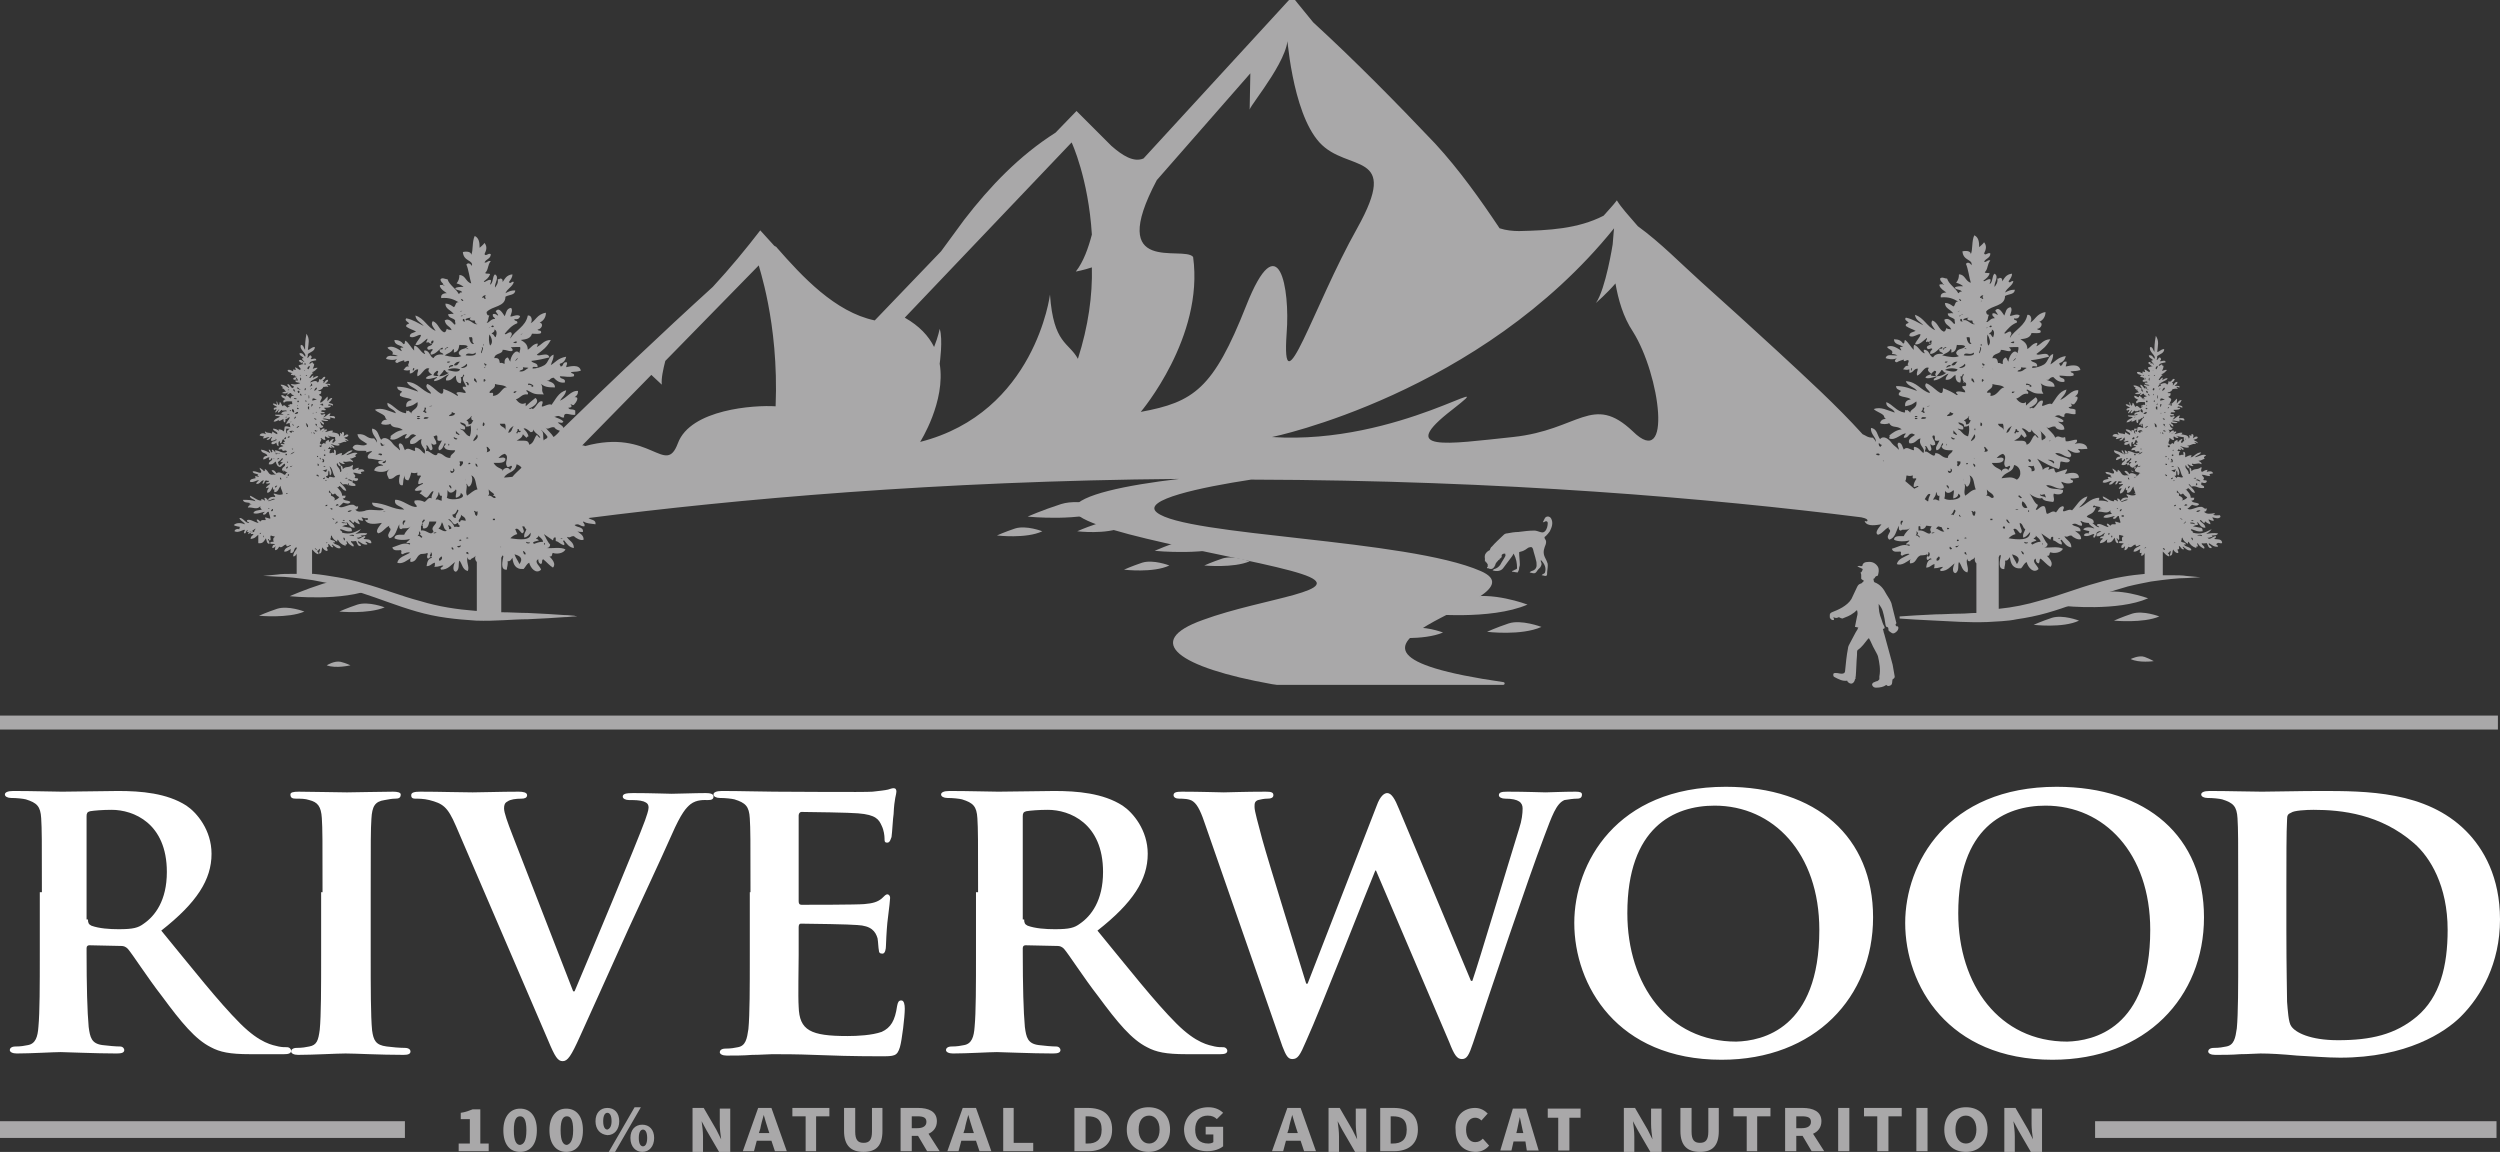 <svg version="1" id="Layer_1" xmlns="http://www.w3.org/2000/svg" xmlns:xlink="http://www.w3.org/1999/xlink" viewBox="0 0 358.1 165"><rect x="0" y="0" width="358.1" height="165" fill="#333333" stroke="none"/><style>.st0{fill:#a9a8a9}.st1,.st2{clip-path:url(#SVGID_2_);fill:#fff}.st2{fill:#a9a8a9}</style><switch><g><path class="st0" d="M0 102.5h357.8v2H0z"/><defs><path id="SVGID_1_" d="M0 0h358.1v165H0z"/></defs><clipPath id="SVGID_2_"><use xlink:href="#SVGID_1_" overflow="visible"/></clipPath><path class="st1" d="M6 127.8c0-7.6 0-9-.1-10.6-.1-1.7-.6-2.2-2.2-2.7-.4-.1-1.3-.2-2.1-.2-.5 0-.9-.2-.9-.5s.4-.5 1.2-.5c2.7 0 6 .1 7 .1 1.8 0 6.5-.1 8-.1 3.3 0 7 .3 9.8 2.1 1.5 1 3.6 3.5 3.6 6.9 0 3.7-2.1 7-7.2 11 4.6 5.6 8.2 10.2 11.3 13.3 2.9 2.9 4.7 3.1 5.5 3.3.5.1.8.1 1.2.1s.6.3.6.5c0 .4-.4.5-1 .5h-4.9c-2.9 0-4.3-.3-5.6-1-2.2-1.1-4.2-3.5-7-7.3-2.1-2.7-4.2-6-4.9-6.8-.3-.3-.6-.4-.9-.4l-4.6-.1c-.2 0-.4.1-.4.4v.7c0 4.6.1 8.5.3 10.6.2 1.5.4 2.4 2 2.6.8.1 1.9.2 2.5.2.4 0 .6.3.6.5 0 .4-.4.5-1.1.5-3 0-7.3-.2-8-.2-1 0-4.3.2-6.3.2-.6 0-1-.2-1-.5 0-.2.2-.5.8-.5.8 0 1.3-.1 1.8-.2 1.1-.2 1.4-1.2 1.5-2.6.2-2.1.2-6 .2-10.6v-8.7zm6.6 3.9c0 .5.1.7.5.9 1.1.4 2.6.5 3.9.5 2.1 0 2.8-.2 3.6-.8 1.6-1.1 3.3-3.3 3.3-7.4 0-7-4.8-8.9-7.9-8.9-1.3 0-2.5.1-3.1.2-.4.1-.5.3-.5.7v14.8z"/><path class="st1" d="M46.2 127.8c0-7.6 0-9-.1-10.6-.1-1.7-.6-2.3-1.8-2.6-.6-.2-1.2-.2-1.9-.2-.5 0-.8-.1-.8-.6 0-.3.4-.4 1.2-.4 1.9 0 5.5.1 6.9.1 1.3 0 4.6-.1 6.6-.1.6 0 1.1.1 1.1.4 0 .5-.3.6-.8.6s-.9.1-1.5.2c-1.4.2-1.8.9-1.9 2.7-.1 1.6-.1 3-.1 10.6v8.8c0 4.8 0 8.8.2 10.9.2 1.4.5 2.1 2.1 2.3.7.1 1.9.2 2.6.2.6 0 .8.3.8.5 0 .4-.4.5-1 .5-3.4 0-6.9-.2-8.3-.2-1.2 0-4.7.2-6.8.2-.6 0-1-.2-1-.5 0-.2.2-.5.8-.5.8 0 1.3-.1 1.8-.2 1.1-.2 1.3-.9 1.5-2.4.2-2.1.2-6 .2-10.9v-8.8zM65.3 118.3c-1.2-2.8-1.9-3.2-3.8-3.7-.8-.2-1.6-.2-2-.2-.5 0-.6-.2-.6-.5 0-.4.5-.5 1.3-.5 2.8 0 5.7.1 7.5.1 1.3 0 4-.1 6.6-.1.6 0 1.2.1 1.2.5s-.4.5-.8.5c-.8 0-1.6.1-2 .4-.4.2-.5.5-.5 1 0 .6.5 2 1.2 3.8l8.7 22.4h.2c2.2-5.2 8.9-21.2 10.1-24.5.2-.6.5-1.4.5-1.8 0-.5-.2-.7-.7-.9-.6-.2-1.4-.2-2.1-.2-.5 0-.9-.2-.9-.5 0-.4.5-.5 1.5-.5 2.6 0 4.9.1 5.5.1.9 0 3.3-.1 4.9-.1.6 0 1.1.1 1.1.5s-.3.5-.8.5-1.6-.1-2.5.6c-.6.5-1.3 1.2-2.7 4.4-2.1 4.7-3.4 7.4-6.2 13.5-3.3 7.3-5.7 12.7-6.9 15.3-1.3 2.9-1.8 3.6-2.5 3.6s-1.1-.6-2.1-3l-13.2-30.7zM107.5 127.8c0-7.6 0-9-.1-10.6-.1-1.7-.6-2.2-2.2-2.7-.4-.1-1.3-.2-2.1-.2-.5 0-.9-.2-.9-.5s.4-.5 1.2-.5c2.7 0 6 .1 7.5.1 1.6 0 13.1.1 14.1 0 .9-.1 1.8-.2 2.2-.3.3-.1.6-.2.8-.2.3 0 .4.2.4.5 0 .4-.3.9-.4 3.2-.1.5-.2 2.7-.3 3.3-.1.2-.2.8-.6.8-.4 0-.4-.2-.4-.6 0-.4-.1-1.2-.4-1.8-.4-.9-.8-1.6-3.4-1.8-.9-.1-7-.2-8.1-.2-.2 0-.4.2-.4.5v12.3c0 .3.1.5.4.5 1.2 0 7.9 0 9-.1 1.2-.1 1.9-.3 2.5-.8.4-.4.6-.6.8-.6.2 0 .4.2.4.5s-.1 1.1-.4 3.6c-.1 1-.2 3-.2 3.3 0 .4-.1 1.1-.5 1.1s-.5-.2-.5-.4c-.1-.5-.1-1.2-.2-1.8-.3-1-.9-1.8-2.9-1.9-.9-.1-6.8-.2-8.1-.2-.2 0-.3.2-.3.5v4c0 1.7-.1 5.9 0 7.4.1 3.4 1.7 4.2 7 4.2 1.4 0 3.5-.1 4.9-.6 1.3-.6 1.9-1.6 2.2-3.7.1-.5.2-.8.6-.8.4 0 .5.6.5 1.2 0 1.1-.4 4.5-.7 5.5-.4 1.3-.8 1.3-2.8 1.3-3.9 0-7-.1-9.5-.2s-4.5-.1-6-.1c-.6 0-1.7.1-2.9.1-1.2.1-2.5.1-3.6.1-.6 0-1-.2-1-.5 0-.2.2-.5.8-.5.8 0 1.3-.1 1.8-.2 1.1-.2 1.3-1.2 1.5-2.6.2-2.1.2-6 .2-10.6v-9zM140.1 127.8c0-7.6 0-9-.1-10.6-.1-1.7-.6-2.2-2.2-2.7-.4-.1-1.3-.2-2.1-.2-.5 0-.9-.2-.9-.5s.4-.5 1.2-.5c2.7 0 6 .1 7 .1 1.8 0 6.5-.1 8-.1 3.3 0 7 .3 9.8 2.1 1.5 1 3.6 3.5 3.6 6.9 0 3.7-2.1 7-7.2 11 4.6 5.6 8.2 10.2 11.3 13.3 2.9 2.9 4.7 3.1 5.5 3.3.5.1.8.1 1.2.1s.6.3.6.5c0 .4-.4.5-1 .5h-4.9c-2.9 0-4.3-.3-5.6-1-2.2-1.1-4.2-3.5-7-7.3-2.1-2.7-4.2-6-4.9-6.8-.3-.3-.6-.4-.9-.4l-4.6-.1c-.2 0-.4.1-.4.4v.7c0 4.6.1 8.5.3 10.6.2 1.5.4 2.4 2 2.6.8.1 1.9.2 2.5.2.4 0 .6.3.6.5 0 .4-.4.5-1.1.5-3 0-7.3-.2-8-.2-1 0-4.3.2-6.3.2-.6 0-1-.2-1-.5 0-.2.2-.5.8-.5.8 0 1.3-.1 1.8-.2 1.1-.2 1.4-1.2 1.5-2.6.2-2.1.2-6 .2-10.6v-8.7zm6.6 3.9c0 .5.1.7.5.9 1.1.4 2.6.5 3.9.5 2.1 0 2.8-.2 3.6-.8 1.6-1.1 3.3-3.3 3.3-7.4 0-7-4.8-8.9-7.9-8.9-1.3 0-2.5.1-3.1.2-.4.1-.5.3-.5.7v14.8zM172.7 118.3c-.6-1.8-1.1-3-1.8-3.5-.5-.4-1.5-.4-2-.4s-.8-.2-.8-.5c0-.4.4-.5 1.2-.5 2.6 0 5.5.1 6 .1s3-.1 6-.1c.8 0 1.1.1 1.1.5s-.4.5-.9.5c-.4 0-.9.1-1.3.2-.5.2-.5.5-.5 1 0 .6.5 2.3 1.1 4.6.9 3.3 5.6 18.4 6.3 20.7h.2l9.9-25.5c.5-1.4 1.1-1.8 1.5-1.8.6 0 1.1.8 1.7 2.3l10.3 24.6h.2c1-2.9 4.9-16 6.7-21.8.4-1.2.5-2.2.5-2.9 0-.8-.5-1.4-2.5-1.4-.5 0-.9-.2-.9-.5 0-.4.4-.5 1.2-.5 2.7 0 5 .1 5.5.1.4 0 2.6-.1 4.3-.1.6 0 .9.1.9.4 0 .4-.2.6-.7.6-.5 0-1.2.1-1.8.2-1.2.5-1.8 2.3-2.9 5.2-2.4 6.3-7.7 22.1-10.2 29.6-.6 1.8-.9 2.3-1.6 2.3-.7 0-1.1-.6-1.8-2.4l-10.5-24.6h-.1c-.9 2.1-7.8 19.8-9.9 24.4-.9 2.1-1.2 2.6-2 2.6-.6 0-.9-.5-1.4-1.8l-11-31.6zM225.5 132.2c0-8.5 6-19.5 21.7-19.5 13 0 21.1 7.2 21.1 18.7 0 11.4-8.3 20.4-21.7 20.4-15 0-21.1-10.7-21.1-19.6m35.1 1c0-11-6.6-17.8-15-17.8-5.8 0-12.5 3.1-12.5 15.4 0 10.3 5.9 18.4 15.6 18.4 3.7-.1 11.9-1.8 11.9-16M272.9 132.2c0-8.5 6-19.5 21.7-19.5 13 0 21.1 7.2 21.1 18.7 0 11.4-8.3 20.4-21.7 20.4-15 0-21.1-10.7-21.1-19.6m35.1 1c0-11-6.6-17.8-15-17.8-5.8 0-12.5 3.1-12.5 15.4 0 10.3 5.9 18.4 15.6 18.4 3.7-.1 11.9-1.8 11.9-16"/><path class="st1" d="M320.6 127.8c0-7.6 0-9-.1-10.6-.1-1.7-.6-2.2-2.2-2.7-.4-.1-1.3-.2-2.1-.2-.5 0-.9-.2-.9-.5s.4-.5 1.2-.5c2.7 0 6 .1 7.5.1 1.6 0 5.3-.1 8.4-.1 6.5 0 15.1 0 20.8 5.7 2.6 2.6 4.9 6.7 4.9 12.7 0 6.3-2.7 11-5.6 13.9-2.3 2.3-7.8 5.9-17.3 5.9-1.9 0-4.1-.2-6.2-.3-2.1-.2-3.9-.3-5.2-.3-.6 0-1.7.1-2.9.1-1.2.1-2.5.1-3.6.1-.6 0-1-.2-1-.5 0-.2.2-.5.8-.5.8 0 1.3-.1 1.8-.2 1.1-.2 1.3-1.2 1.5-2.6.2-2.1.2-6 .2-10.6v-8.9zm6.9 5.6c0 5.3.1 9.1.1 10.1.1 1.2.2 3 .6 3.5.6.9 2.7 2 6.7 2 4.7 0 8.2-.8 11.3-3.4 3.3-2.8 4.4-7.2 4.4-12.4 0-6.3-2.5-10.4-4.8-12.4-4.8-4.2-10.4-4.8-14.4-4.8-1.1 0-2.8.1-3.2.4-.5.2-.6.4-.6 1-.1 1.7-.1 5.8-.1 9.7v6.3z"/><path class="st2" d="M221.7 81c0-.2 0-.3-.1-.5-.1-.3-.3-.6-.4-.9-.2-.6 0-1.1.2-1.6.1-.3.1-.6-.1-.8-.1-.2-.1-.3.1-.4.2-.2.4-.4.6-.7.3-.6.5-1.2.2-1.8-.2-.4-.7-.4-.9-.1l-.3.6c.1 0 .2 0 .3-.1.2-.1.4 0 .4.2 0 .4-.1.9-.4 1.2-.2.2-.4.2-.7.1-.3-.1-.6-.2-.8-.2-.8 0-1.5.1-2.3.2-.5 0-1.1.1-1.6.2-.2 0-.4.1-.5.2-.6.6-1.2 1.1-1.7 1.7-.2.1-.3.5-.3.5-.2.1-.4.2-.6.5-.2.3-.1.7-.1.7v.4h.1v.1s.2.1.2.2c.1.1.1.1.1.2v.3c-.1 0-.1.1-.1.1 0 .1 0 .1.1.1h.1s.1.1.4.1c.3 0 .5-.4.5-.4 0-.1.1-.1.1-.2v-.1l.2-.3.1-.1.1-.1s0-.1.1-.1c0 0 .1 0 .1-.1s.1-.1.1-.1l.1-.1.1-.1v-.3l.1-.1c.1-.1.3-.1.4-.1 0 .1.1.3 0 .4-.2.4-.5.8-.7 1.2-.2.3-.5.5-.8.6-.1 0-.2.1-.3.2.6.2 1.2.1 1.5-.3.4-.5.8-1.1 1.2-1.6.1-.1.2-.3.3-.5.4.7.5 1.4.5 2.1 0 .1-.2.2-.3.2-.1.1-.2.1-.4.2v.1c.3 0 .5.1.8.1.1-.2.2-.4.2-.6 0-.2.1-.3.1-.5 0-.6-.1-1.2-.1-1.8.2-.1.4-.1.6-.2.2-.1.4-.2.5-.3.1-.1.3-.2.4-.2.3-.1.4 0 .5.3.1.5.3 1 .4 1.5.1.3.1.5.1.8 0 .4-.3.7-.7.8-.1 0-.2.1-.3.2.8.2.8.2 1.2-.4l.3-.3c.2-.3.3-.5.1-.9v-.2c.3.3.5.6.6.9.1.3.1.6 0 .9 0 .1-.2.2-.4.3 0 0 0 .1-.1.1.2 0 .4.1.6.1.1 0 .2-.1.2-.2 0-.5.1-.9.1-1.3M277.8 41.3"/><path class="st2" d="M318.3 77.8c0-.7-.8-.5-1.1-.6 0-.2.3-.1.2-.4-.5 0-.9.7-1.2.2.3.1.4-.1.7-.1 0-.2-.1-.2-.2-.2.5 0 .9 0 1-.3-.7-.1-1.2 0-1.7.1.3-.2.6-.4.8-.7-1 .5-1.6.8-2.7.5.1-.3-.5-.3-.2-.5.7.2.8.4 1.6.3 0-.2 0-.4-.2-.5-.2 0-1-.2-1.2-.2.3-.1.3-.2.7-.2.1-.2-.2-.4 0-.4.3.3.4.8 1.1.8 0-.6-.8-.8-.8-1.1.4 0 .3.4.7.4 0-.1 0-.2.1-.2.2.2.4.3.7.4.1-.3-.4-.6-.2-.7.2.1.4.2.7.2 0-.3-.2-.3-.2-.5.5.1.9.3 1.2-.1-.1 0-.1-.1-.1-.2-.3 0-.8.1-1-.1.2 0 .3-.1.2-.2-.6.1-1.1.2-1.5-.2.3 0 .4-.2.4-.5-.3.2-.4-.1-.7-.2-.8-.1-1.7.7-2.1.2.2.1.5-.4.7-.5.3.1.8.3 1-.1-.4-.3-.9-.1-1.1-.5.3 0 .4-.1.4-.4h-.5c0-.5-.4-.9-.8-1.3.2.2.3.1.4-.1.4.2.5.7 1 .7-.1-.6-.9-1-.9-1.3.2.1.3.3.4.4.8-.2.8.3 1.8.2.1-.4-.3-.3-.4-.5 0-.1 0-.3.1-.3.1.1.7.2.7-.2-.1-.2-.5 0-.5-.2.3-.3-.2-.5-.2-.7.4 0 .7.2 1.2.2-.3-.4.1-.3.4-.4-.1-.4-.7-.3-.9-.2 0-.1.1-.2.1-.3-.4 0-.5.2-.8.3-.3-.3.1-.5-.1-.7-.6.5-.9.1-1.4.6 0-.3-.1-.5-.2-.5-.3.2.3.9-.2.9.1-.6-.7-.8-.4-1.3.1.2.2.5.5.5.1-.3-.4-.5-.2-.6.2.1.6.4.8.2-.1-.1-.3-.1-.2-.3.5.2.9-.2 1.3.1.2-.2-.3-.4-.4-.5.4 0 .6-.2.9-.3-.3-.3.1-.3.2-.5-.6-.2-1 .2-1.6.3.2-.3.7-.3.9-.7-.8 0-1.1.8-1.6.7.2 0 .2-.2.2-.3-.4 0-.6.2-.9.3 0-.3.1-.7-.2-.8-.2.2.1.3-.1.5-.2-.2-.3.1-.6 0 0-.3.1-.5.2-.6-.1 0-.4.1-.4-.1.2 0 .1-.2.2-.2.1.3.2 0 .3.2.1-.2-.2-.3 0-.3.1.1.1.3.4.2 0-.3-.4-.3-.5-.5.4.1.7.3 1.2.2.1-.3-.2-.2-.2-.3.5.1.6-.3 1.2-.2.1-.2-.3-.2-.1-.3.1.1.3.1.4.2 0-.3-.4-.3-.6-.5.2-.1.6-.1.6-.4-.3-.2-.5.1-.7.2.1-.2.2-.7-.2-.6 0 .5-.1.1-.3.1 0 .1.1.5-.1.5 0-.5-.6-.5-1.1-.6.1 0 .2-.1.2-.2-.3-.1-.7.1-1.1.2 0-.2.3-.1.2-.4-.4 0-.5.3-.7.4.1-.2.4-.2.4-.5-.4-.1-.4.2-.7.3.2-.2 0-.4-.2-.5.1.1.7.2.7-.2-.4 0-.3-.4-.5-.6.3.1.3.4.6.4.1-.4-.5-.4-.3-.6.2.1.9.2.9 0-.2-.1-.6-.1-.8-.2.5-.2.8.2 1.2 0-.1 0-.2-.1-.1-.2.2 0 .6.2.7.1 0-.4-.4-.3-.8-.3 0-.2.2-.3.1-.4-.4.1-.6.5-1 .6.1-.2.3-.2.3-.5-.4 0-.5.3-.7-.1h.6c.1-.3-.4-.1-.5-.3.1-.3.5 0 .7-.2-.1-.1-.4-.3-.2-.3.4 0 .9 0 .9-.3-.1 0-.4.1-.4-.1.2-.2.5.1.7.1.1-.4-.5-.2-.6-.5.3-.1.4-.4.5-.6-.4 0-.5.3-.7.5 0-.4.1-.5 0-.7-.3.3-.6.7-1 .9-.1-.4.2-.4.2-.8 0-.2-.4-.2-.4-.4.4-.1.3-.3.3-.5-.1 0-.4.1-.4-.1.4 0 .7-.3.7-.5.1.1.3-.1.7 0 .1-.2-.3-.2-.1-.3.2 0 .2.1.4.1.1-.4-.6-.1-.7-.3.2-.1.4-.2.4-.5-.5 0-.4.4-.7.5.1-.2.1-.3-.1-.4.2-.1.4-.3.4-.5-.4-.2-.4.6-.9.3 0 .2 0 .4-.2.5-.2-.5-1 0-1.1 0 .3-.5 1-.5 1.2-.9-.4-.1-.5.2-.8.2 0-.1.1-.1.1-.3-.3 0-.4.5-.6.3.2-.3.3-.5.6-.7-.1 0-.2 0-.2-.1.4-.1.6-.4.8-.6-.3-.1-.7.2-.7.1.1-.2.2-.4.2-.7-.1 0-.2 0-.2-.2-.3 0-.2.2-.5.2.1-.4.6-.4 1-.5 0-.5-.8 0-.8-.2.2-.2.2-.3 0-.5-.3 0-.3.5-.5.3.1-.1.1-.3.1-.5.4-.3 1-.4 1-1-.5 0-.8.5-1 .4.1-1 .3-1.5-.2-2.3-.2 1.1-.2 1.5-.2 2.3-.2-.2-.2-.7-.6-.7-.3.7.9 1.2.6 1.7-.2-.2-.3-.6-.8-.5 0 .4.4.4.6.7-.6 0 .1.4.1.6-.2-.1-.6-.6-.8-.2.2.2.4.4.7.5-.3-.1-.4.1-.7.1-.1.4.4.3.2.7-.3-.1-.3-.2-.7-.4-.1.2.2.3 0 .4-.4-.2-.3 0-.3.2-.3-.1-.4-.3-.8-.2 0 .4.5.3.7.5-.1 0-.3 0-.2.2.4 0 .5.2.8.3-.1.1-.5 0-.5.3.2.3.7-.2.7.2h-.4c0 .4.5.2.7.4-.4.1-.5-.1-.8-.1 0 .3.3.2.4.4 0 .1-.1.1-.2.2-.3-.1-.3-.5-.7-.6-.1.3.2.3.2.6-.3-.2-.6-.5-1.2-.5.1.4.5.2.2.5.4.1.3.3.6.5-.3 0-.5.1-.6.2.4.1.6.1.9-.1 0 .2-.2.1-.2.3.3.1.2-.2.6-.2 0 .3.3.2.4.4-.5 0-.4.2-.5.4-.2-.2-.3-.4-.6-.5 0 .5-.4-.1-.7 0 0 .4.4.4.6.6-.2 0-.5.3-.2.5.1-.3.8-.2 1.2-.2-.2 0 .1.4-.1.4-.3-.1-.2.1-.5.1-.1.3.3 0 .2.2-.1 0-.2.1-.3.2-.2-.1-.5-.6-.7-.2-.2-.2-.2-.5-.4-.6-.1 0 0 .4-.2.4-.2-.1-.1-.5-.3-.5 0 .3.1.4.1.5-.2-.1-.3-.2-.6-.2 0 .3.4.3.6.5-.1.1-.5 0-.5.3.1.3.4-.2.4.1 0 .1-.3.3-.1.4l.5-.5c0 .2-.2.2-.2.5.3 0 .3-.3.6-.4-.1.3.6-.1.7.2-.4 0-.8.1-.8.4.1 0 .3 0 .3.1h-1.2c0 .3.5.1.7.3-.3.2-.8.3-.9.7.4 0 .5-.2.8-.3 0 .1-.1.1-.1.2.3 0 .5-.2.7-.3 0 .2 0 .5.2.5.1-.1.1-.3.1-.5.3.1.5-.4.6-.2-.1.4-.5.6-.5 1 .1-.1.3-.2.5-.2 0 .3.1.5.1.6-.4-.1-.5-.2-.8-.1-.1.2 0 .5-.2.7-.1-.2-.4-.3-.7-.3 0 .1.1.2 0 .2-.2-.2-.5-.3-.8-.3 0 .4.8.4.6.8-.3-.1-.5-.3-.7-.4 0 .1 0 .3-.1.3-.4-.2-.6 0-.9-.3-.2.1.2.3 0 .4-.1-.2-.8-.2-.8.2.2 0 .3.1.6.1 0 .2-.2.2-.1.3.4 0 .5-.2.9-.2-.1.2-.4.2-.4.4.5.1.6-.5.8-.4-.1.2-.2.3-.2.5.2.2.6-.2.7 0-.1.2-.7 0-.6.5.4.1.5-.1.7-.2 0 .2.1.5.3.5 0-.3-.1-.7.2-.7v.3c.4 0 .2-.5.5-.6 0 .1.2.2.2.4-.5 0-.1.2 0 .3-.3.1-.5-.2-.6.1.1.1.3.1.4.2-.2.1-.7.1-.7.5.3 0 .5-.2.6.2.2 0 .5-.2.6.1-.5.4-1.1-.2-1.7-.2-.1.1.2.3 0 .3-.1-.2-.2-.3-.4-.4-.2.1.2.3-.1.4-.2-.1-.1-.4-.4-.4 0 .3.2.3.2.5-.4-.2-.7-.4-1.3-.5 0 .6.8.4.9.9-.3 0-.6.1-.6.5.4 0 .5-.3.9-.3 0 .2-.2.2 0 .4.2.1.3-.5.4-.2 0 .4-.5.3-.5.8.6.1.7-.2 1-.4.1.4.2.7.6.8.3-.1.4-.4.7-.5.2.5-.4.4-.4.9.1.3.6.2.8.4-.3-.1-.2.4-.5.3-.2-.2-.8-.5-1.1-.2-.1-.2-.4-.6-.7-.4.2.3.5.5.7.7-.2-.2-.5-.1-.7-.1-.5-.1-.4-.5-.9-.8-.2.1.1.2-.2.3-.1-.2-.3-.3-.6-.5 0 .4.3.3.2.7-.4.1-.5-.2-1.2-.2 0 .4.6.3.8.5-.4.1.3.2 0 .3-.1 0-.4-.2-.5 0 .1 0 .1.1.1.2-.4.1-.8.1-.8.5.5.2 1-.3 1.3-.2-.2.2-.4.3-.4.5.6.1.6-.5 1.1-.5-.1.2-.2.3-.2.5.4 0 .3-.5.6-.5-.1.2.4-.1.3.2-.1.1-.4 0-.4.2.2.2.5-.1.6.1-.2.2-.5.3-.6.6.2.1.3-.2.4 0-.1.2-.3.3-.2.7.5-.1.6-.6.8-.9v.4c.4.1.4-.2.3-.5.2.1.3-.2.3 0-.2.3-.5.4-.4.9.6 0 .6-.6.9-.9 0 .5.3.7.3 1.2-.7.2-.9-.1-1.3-.1 0 .3.3.2.2.5-.3-.1-1 0-1 .5.4 0 .7-.4 1-.2l-.9.3c-.2-.2-.3-.5-.6-.5-.1.2.2.4 0 .4-.1-.1-.2-.2-.5-.2 0 .1.1.2 0 .2-.6 0-1-.5-1.6-.7 0 .5.6.4.8.8-.5-.2-.9-.2-1.4-.2.1-.1.1-.2.1-.4-1.3 0-2.1 1.2-2.9 1.4.5-.5 1-.9 1.2-1.6-1.1.3-1.5 1.3-2.2 2-.4-.3-1.1.3-1.3.1 0-.3.3-.5 0-.7-.6.1-.7.6-1 .9-.5-.4-.9.2-1.3.2-.2-.3-.1-.9-.4-1.1-.6-.1-.9.7-1.2.5.1-.3.3-.4.3-.7-.5-.2-.7-1-1.2-1.6.4.4 1.6.9 1.8.6.2.5.9.5 1.6.6.3-.4-.1-.8.1-1.2.5.2 1.4.2 1.3-.5-1-.3-1.9 0-2.4-.7 1-.1 1.6.8 2.5.4.1-.5-.4-.6-.3-.9.4.2 1 .4 1.6.1.2-.5-.4-.2-.3-.6.2.1.9 0 1.2-.1-.1-.9-1.2-.7-2-.5.1-.3.3-.4.3-.7-.7.2-1 .3-1.6.5-.3-.3-.1-.3-.3-.6-.3 0-.5.1-.8.2 0-.2.2-.2.1-.4-.4 0-.7.2-.9.4 0-.5-.5-1.1-.8-1.6 1.2.7 1.9 1.1 3.1 1.5.3-.4.1-.9.3-1.1.3 0 1.2.4 1.3-.2-.5-.5-1.7-.4-2.1-1 1-.1 1.2.6 2.1.6.6-.5-.5-.9-.3-1.1.6.3 1 .6 1.7.4.2-.3-.5-.4-.1-.5.4.1.6 0 1.2 0-.1-.9-1.3-.9-1.8-.7.1-.2.4-.2.3-.6-.4-.1-1.1.3-1.6.2-.1-.4 0-.3-.1-.6-.6.3-.9-.4-1.4.1-.3-.7-.9-1-1.3-1.6.4.5.6-.1 1.3 0 .1.4.9.6 1.3.4 0-.7-.6-.8-.9-1.1.4 0 .6.2.8-.1-.3-.4-.9-.5-1.3-.7.2 0 .3-.1.4-.1.5-.1.5.3 1 .2-.1-1 1-.2 1.6-.4v-.6c-.5-.3-.8 0-1-.4.5 0 .6-.2.3-.5.2 0 .2.2.5.1.3-.3.9-1.2.1-1.1.3-.2.5-.4.5-.9-1-.1-1.6 1-2.6 1.4.3-.5.8-.8.9-1.5-1.1.3-1.5 1.3-2.1 2.1-.3-.3-1.3.4-1.4.2 0-.3.2-.4.1-.7-.6-.2-.9.9-1.4 1.1-.2-.3-.4.2-.5-.1.6-.2 1.6-.9.9-1.5-.5.4-1 .8-1.4 1.2v-.5c-.5.4-1.1-.1-1.4-.5.7-.2.8-.8 1.7-.7.2-.4-.5-.5-.1-.6 1 .5.9.6 2.3.6-.5-.7 0-.8-.4-1.5.5.4.9.5 2 .5 0-.7-.7-.8-1.2-1 .6.1.3-.3 1-.4.4.4.8.8 1.6.7.2-.7-.7-.4-.7-.9.8 0 1.3.2 2 0 .2-.5-.4-.3-.4-.6.8-.1.7 0 1.4-.2-.2-1-1.6-.6-2.1-.5 0-.3.2-.4.1-.7-.7-.1-.4.6-.9.6 0-.2-.2-.2-.1-.4.5-.1.8-.5.9-1-1.2.2-1.5.8-2.2 1.2.2-.7.4-.8.4-1.5-.7.2-.7 1.1-1.3 1.5-.5.3-1.2.5-1.7.5-.1-.4.4-.2.7-.2.1-.7-.7-.5-.9-.9.9-.1 1.8-.3 2.6-.5-.2-.9-1.6 0-1.8-.4.9-.7 1.4-1 2-2.1-1 0-1.3.7-2 1 0-.2.2-.2.1-.5-.7.1-.9.6-1.4.9 0-.8-.5-1.1-1-1.4.8-.1 1.4-.2 1.6-.9.4 0 1.1.1 1.3-.1.1-.5-.4-.2-.5-.5.5 0 1-.8.3-1 .5-.2.9-.7.9-1.4-1.3.2-1.5 1.2-2.2 1.5.3-.3.2-1.2-.4-1.1-.3 1.6-1.8 2.1-2.5 3.3 0-.4.4-.5.1-.9-.4-.1-.8.5-.9.2.5-.6 1-1.2 1.8-1.5.1-.5-.5-.2-.4-.6.5.1.7-.1.8-.4-.4-.4-1.3.2-1.4 0 .1-.3.4-.9.1-1.2-.7.1-.7.8-.9 1.2-.3-.4-.8-1.4-1.3-.7.1.2.5.6.3.6-.2-.1-.3-.3-.7-.2-.1.5.3.4.3.7-.6-.1-.9.7-1.2.5.3-.2.2-.7.4-1-.3 0-.4-.2-.4-.5.8-.9 2.7-.7 2.7-2.2.5-.3 1.4-.2 1.4-.9-.6 0-.8.1-1.4.4.3-.7 1-.9 1.2-1.6-.3-.2-.5.4-.7 0 .2-.3.5-.6.5-1.1-.9.1-1.1.7-1.4 1.1 0-.3 0-.5-.4-.5 0 .1-.1.1-.3.1.1.6-.2.9-.4 1.2-.1-.6.7-1.5 0-1.9-.4.3-.2 1.2-.7 1.5 0-.3.2-.4.1-.7-.5-.1-.9.5-1 .2.4-.3.7-.5.9-1-.1-.2-.6 0-.7-.2.5-.5.3-1.1.8-1.7-.5-.1-.5.3-.9.2.2-.5.9-.5.9-1.2-.4-.2-.7.4-.9 0 .3-.6.4-1.1 0-1.6-.2.3-.5.5-.7.7 0-.8-.1-1.4-.7-1.7-.4.8-.2 2.1-.5 2.7 0-.5-.8-.5-1.2-.4.1 1.4 1.5 1.1 1.3 2-.1-.2-.5-.6-.8-.2.3.6.5 2.1.7 2.7-.8-.2-.8-1.2-1.7-1.2 0 .5-.1.8-.4 1.2.4.1.8.3 1 .5-.5 0-1 0-1.2.2.2.4.9.2 1 .6-.4-.1-.3.2-.5.2-.4-.8-1.3-1.2-1.6-2.1-.4 0-.7-.3-1 0 0 .4.3.5.4.7 0 .1-.1.1-.1.1.1 0 .2 0 .3.1-.1 0-.2 0-.3-.1-.2.1-.4-.1-.4.2.2.5.6.7 1 1-.5 0-.9.2-.8.7 1.2-.1 1.8.2 2.5.6-.5-.1-.4.6-.7.7-.3-.2-.6-.5-1.2-.5 0 .8.8.9 1.2 1.5-.4-.1-.3 0-.8 0 0 .6.7.5 1 .9-.1.2.2.6-.1.6-.3-.3-.8-1-1.4-.6.2.9.7.7 1 1.4-.3-.1-.4 0-.7-.2-.1.2-.1.5-.4.5-.7-.3-.8-1.3-1.6-1.6-.4.5.2 1 .4 1.4-1.2-.5-1.6-1.8-2.9-2.2.1.8.8 1 1.2 1.5-.8-.4-1.5-.9-2.5-1.1-.3.3.2.5.4.7-.1.2-.5.1-.4.5.6.4.9.4 1.4.7-.4.2-.9.2-.9.7.5.4 1.3-.4 1.6-.2-.1.5-.5.7-.8 1.4.6.2 1.2-.5 1.7-.9.1.3-.2.3-.1.6.5-.2.2.1.8.2-.1.3-.7.2-.7.6.2.5.6-.1.8.2-.1.2-.4.3-.3.7.8 0 1.3-1 1.7-1 .2.5-.6 0-.4.5 0 .3.5.2.5.5-.7-.1-1.2.1-1.4.5-.6-.2-.5-1.1-1.3-1.1-.2.3.3.5 0 .5-.6-.3-.8-1-1.4-1.2-.2.3 0 .7-.1.7-.4-.4-.7-1-1.2-1.4-.2.1 0 .5-.3.5-.3-.4-.6-.6-1.3-.6 0 .8.9.7 1.3 1.1-.9-.1-.1.4-.3.5-.5-.3-1.3-.9-2-.5.2.4 1 .4.7 1 .3 0 .6.1.8.2-.7.1-1.5-.3-1.7.4.2.1 1.1.3 1.6 0-.2.2-.5.5 0 .6.3-.2.7-.3 1-.4-.1.6.6-.2.7.2 0 .3-.3.5 0 .7-.5-.1-.6.3-.8.5.5.1.6.1.9 0v.5c.6 0 .6-.6 1.2-.6 0 .4-.2.5-.1 1 .7-.2 1-1.4 1.7-1.1-.4.4.2.7.4.9-.4.1-.8.2-.9.5.3.2 1 0 1.6-.2 0 .3-.5.2-.4.6.9-.1 1.4-.7 2.1-1-.1.3-.4.4-.4.9.8.1 1-.5 1.4-.7 0 .5.1 1.1.7 1.1.1-.5.1-.4 0-.9.4.2.3-.7.5-.2-.5.5.1 1.1.3 1.6h-.5c-.1.5.4.4.4.9-.4 0-.6-.2-1.2-.1-.4.2.4.4 0 .5-.6-.4-1.2-.7-2-1 .1 1.8-1.3-.4-2.4-.7-.5.6.7 1.1.5 1.4-1.3-.4-1.8-1.6-3.4-1.7.2.7 1.2.8 1.6 1.4-.9-.3-1.7-.7-3-.7 0 .5.4.5.7.7-.1.2-.4.2-.3.6.7.4 1.2.2 1.7.6-.5.1-.9.3-.8 1 1-.2 1-.3 1.6-.7.2 1.1-.9 1-.9 1.7 0-.3-.3-.3-.4-.5 0 .1-.1.1-.3 0 0 .1 0 .4-.1.4-1.2-.2-1.6-1.1-2.6-1.5-.1.9 1 .8 1.2 1.5-1-.3-2-.9-3-.5.4.4 1 .5 1.4.9.1.1.1.5.4.5-.5 0-.8.2-.9.6.2.2 1.1.2 1.3 0 .4.8 1.1.3 1.8.9-.8.1-1.3.5-1.8.9.2 0 0 .2 0 .4.9.4 1.8-.8 2.4-.7-.1.2-.3.3-.3.6.7.1.6-.6 1.2-.6.2.1.3.1.4.2-.4.3-1.1.6-.8 1.2.9.1 1-.6 1.6-.7-.4 1.1.8 1.3.4 2.1-.4-.3-.6-.8-1.3-.9-.2.3.1.4-.1.5-.5-.1-1-.6-1.4-.1-.2-.3-.2-.9-.7-1-.5.2.2.9-.1 1-.1-.3-.6-.5-.9-.9-.4-.6-1.2-1.2-1.7-.6-.4-.5-.4-1.5-1.3-1.6-.1.9.8 1.4.7 2-.1-.3-.3-.4-.4-.6-.8 0-1-.3-1.5-.5-3.8-4.2-8-8-12.2-11.9-3.6-3.3-7.2-6.6-10.9-9.9-3-2.7-5.8-5.6-9.1-8-1.3-1.5-2.4-2.7-3-3.7-.6.8-1.3 1.5-1.9 2.2-3.7 1.9-7.9 2.1-12.1 2.2-.9 0-1.9-.1-2.8-.4-2.8-4.2-5.8-8.4-9.2-12.1-5.6-5.9-11.4-11.8-17.5-17.4-1.9-2.3-3-3.7-3-3.7l-21.3 23.2c-1.4.6-3-.4-4.6-1.8l-5-5-3 3.1c-5.2 3.3-9.4 7.7-13.1 12.5l-3.3 4.5-9.5 9.9c-5.7-1.2-10.4-6.3-14-10.4-.1-.2-.3-.2-.4-.3-1.2-1.3-2-2.2-2-2.2-2 2.6-4.3 5.4-6.8 8.1-7.6 6.9-14.5 13.5-21.4 20.2-.1-.4-.6-.5-.8-.8.4 0 .6.2.8-.1-.3-.4-.9-.5-1.3-.7.2 0 .3-.1.4-.1.5-.1.5.3 1 .2-.1-1 1-.2 1.6-.4v-.6c-.5-.3-.8 0-1-.4.5 0 .6-.2.3-.5.2 0 .3.2.5.1.3-.3.9-1.2.1-1.1.3-.2.5-.4.5-.9-1-.1-1.6 1-2.6 1.4.3-.5.8-.8.9-1.5-1.1.3-1.5 1.3-2.1 2.1-.3-.3-1.3.4-1.4.2 0-.3.2-.4.1-.7-.6-.2-.9.9-1.4 1.1-.2-.3-.4.2-.5-.1.6-.2 1.6-.9.9-1.5-.5.4-1 .8-1.4 1.2v-.5c-.6.4-1.1-.1-1.4-.5.7-.2.8-.8 1.7-.7.2-.4-.5-.5-.1-.6 1 .5.9.6 2.4.6-.5-.7 0-.8-.4-1.5.5.4.9.5 2 .5 0-.7-.7-.8-1.2-1 .6.1.3-.3 1-.4.4.4.8.8 1.6.7.2-.7-.7-.4-.7-.9.8 0 1.3.2 2 0 .2-.5-.4-.3-.4-.6.8-.1.7 0 1.4-.2-.2-1-1.6-.6-2.1-.5 0-.3.2-.4.1-.7-.7-.1-.4.6-.9.6 0-.2-.2-.2-.1-.4.5-.1.8-.5.9-1-1.2.2-1.5.8-2.2 1.2.2-.7.4-.8.4-1.5-.7.2-.7 1.1-1.3 1.5-.5.3-1.2.5-1.7.5-.1-.4.4-.2.7-.2.1-.7-.7-.5-.9-.9.9-.1 1.8-.3 2.6-.5-.2-.9-1.6 0-1.8-.4.9-.7 1.4-1 2-2.1-1 0-1.3.7-2 1 0-.2.2-.2.1-.5-.7.1-.9.6-1.4.9 0-.8-.5-1.1-1-1.4.8-.1 1.4-.2 1.6-.9.4 0 1.1.1 1.3-.1.1-.5-.4-.2-.5-.5.5 0 1-.8.3-1 .5-.2.9-.7.9-1.4-1.3.2-1.5 1.2-2.2 1.5.3-.3.2-1.2-.4-1.1-.3 1.6-1.8 2.1-2.5 3.3 0-.4.4-.5.1-.9-.4-.1-.8.5-.9.2.5-.6 1-1.2 1.8-1.5.1-.5-.5-.2-.4-.6.5.1.7-.1.8-.4-.4-.4-1.3.2-1.4 0 .1-.3.4-.9.1-1.2-.7.1-.7.8-.9 1.2-.3-.4-.8-1.4-1.3-.7.1.2.5.6.3.6-.2-.1-.3-.3-.7-.2-.1.5.3.4.3.7-.6-.1-.9.7-1.2.5.3-.2.2-.7.4-1-.3 0-.4-.2-.4-.5.8-.9 2.7-.7 2.7-2.2.5-.3 1.4-.2 1.4-.9-.6 0-.8.1-1.4.4.3-.7 1-.9 1.2-1.6-.3-.2-.5.4-.7 0 .2-.3.5-.6.5-1.1-.9.1-1.1.7-1.4 1.1 0-.3 0-.5-.4-.5 0 .1-.1.1-.3.1.1.6-.2.9-.4 1.2-.1-.6.7-1.5 0-1.9-.4.3-.2 1.2-.7 1.5 0-.3.2-.4.1-.7-.5-.1-.9.5-1 .2.4-.3.7-.5.9-1-.1-.2-.6 0-.7-.2.5-.5.3-1.1.8-1.7-.5-.1-.5.3-.9.2.2-.5.9-.5.9-1.2-.4-.2-.7.4-.9 0 .3-.6.4-1.1 0-1.6-.2.3-.5.5-.7.7 0-.8-.1-1.4-.7-1.7-.4.8-.2 2.1-.5 2.7 0-.5-.8-.5-1.2-.4.1 1.4 1.5 1.1 1.3 2-.1-.2-.5-.6-.8-.2.3.6.5 2.1.7 2.7-.8-.2-.8-1.2-1.7-1.2 0 .5-.1.8-.4 1.2.4.1.8.3 1 .5-.5 0-1 0-1.2.2.2.4.9.2 1 .6-.4-.1-.3.2-.5.2-.4-.8-1.3-1.2-1.6-2.1-.4 0-.7-.3-1 0 0 .4.3.5.4.7 0 .1-.1.1-.1.1.1 0 .2 0 .3.1-.1 0-.2 0-.3-.1-.2.1-.4-.1-.4.2.2.5.6.7 1 1-.5 0-.9.2-.8.7 1.2-.1 1.8.2 2.5.6-.5-.1-.4.6-.7.7-.3-.2-.6-.5-1.2-.5 0 .8.8.9 1.2 1.5-.4-.1-.3 0-.8 0 0 .6.7.5 1 .9-.1.2.2.6-.1.6-.3-.3-.8-1-1.4-.6.2.9.7.7 1 1.4-.3-.1-.4 0-.7-.2-.1.2-.1.5-.4.5-.7-.3-.8-1.3-1.6-1.6-.4.5.2 1 .4 1.4-1.2-.5-1.6-1.8-2.9-2.2.1.8.8 1 1.2 1.5-.8-.4-1.5-.9-2.5-1.1-.3.3.2.5.4.7-.1.2-.5.1-.4.5.6.4.9.4 1.4.7-.4.2-.9.2-.9.7.5.4 1.3-.4 1.6-.2-.1.5-.5.7-.8 1.4.6.2 1.2-.5 1.7-.9.1.3-.2.3-.1.6.5-.2.2.1.8.2-.1.3-.7.2-.7.6.2.5.6-.1.8.2-.1.2-.4.3-.3.7.8 0 1.3-1 1.7-1 .2.5-.6 0-.4.5 0 .3.5.2.5.5-.7-.1-1.2.1-1.4.5-.6-.2-.5-1.1-1.3-1.1-.2.3.3.5 0 .5-.6-.3-.8-1-1.4-1.2-.2.3 0 .7-.1.7-.4-.4-.7-1-1.2-1.4-.2.1 0 .5-.3.5-.3-.4-.7-.6-1.3-.6 0 .8.9.7 1.3 1.1-.9-.1-.1.4-.3.5-.5-.3-1.3-.9-2-.5.2.4 1 .4.7 1 .3 0 .6.1.8.2-.7.1-1.5-.3-1.7.4.2.1 1.1.3 1.6 0-.2.2-.5.5 0 .6.3-.2.7-.3 1-.4-.1.6.6-.2.7.2 0 .3-.3.5 0 .7-.5-.1-.6.3-.8.5.5.1.6.1.9 0v.5c.6 0 .6-.6 1.2-.6 0 .4-.2.5-.1 1 .7-.2 1-1.4 1.7-1.1-.4.4.2.7.4.9-.4.1-.8.2-.9.5.3.2 1 0 1.6-.2 0 .3-.5.2-.4.6.9-.1 1.4-.7 2.1-1-.1.3-.5.4-.4.9.8.1 1-.5 1.4-.7 0 .5.1 1.1.7 1.1.1-.5.1-.4 0-.9.4.2.3-.7.5-.2-.5.5.1 1.1.3 1.6h-.5c-.1.5.4.4.4.9-.4 0-.6-.2-1.2-.1-.4.2.4.4 0 .5-.6-.4-1.2-.7-2-1 .1 1.8-1.3-.4-2.3-.7-.5.6.7 1.1.5 1.4-1.3-.4-1.8-1.6-3.4-1.7.2.7 1.2.8 1.6 1.4-1-.3-1.7-.7-3-.7 0 .5.4.5.7.7-.1.2-.4.2-.3.6.7.4 1.2.2 1.7.6-.5.1-.9.3-.8 1 1-.2 1-.3 1.6-.7.2 1.1-.9 1-.9 1.7 0-.3-.3-.3-.4-.5 0 .1-.1.1-.3 0 0 .1 0 .4-.1.4-1.2-.2-1.6-1.1-2.6-1.5-.1.9 1 .8 1.2 1.5-1-.3-2-.9-3-.5.4.4 1 .5 1.4.9.1.1.1.5.4.5-.5 0-.8.2-.9.6.2.2 1.1.2 1.3 0 .4.8 1.1.3 1.8.9-.8.1-1.3.5-1.8.9.2 0 0 .2 0 .4.9.4 1.8-.8 2.4-.7-.1.2-.3.3-.3.6.7.1.6-.6 1.2-.6.2.1.3.1.4.2-.4.3-1.1.6-.8 1.2.9.1 1-.6 1.6-.7-.4 1.1.8 1.3.4 2.1-.4-.3-.6-.8-1.3-.9-.2.3.1.4-.1.5-.5-.1-1-.6-1.4-.1-.2-.3-.2-.9-.7-1-.5.2.2.9-.1 1-.1-.3-.6-.5-.9-.9-.4-.6-1.2-1.2-1.7-.6-.4-.5-.4-1.5-1.3-1.6-.1.9.8 1.4.7 2-.1-.3-.3-.4-.4-.6-1.2.1-1-.7-2.4-.6.1.8.9 1 1.4 1.4-.7.6-1.6-.4-2.1.5.4.7 1.3.4 2 .5l-.1.2c.3 0 .8-.3.9-.1-.3.2-.9.6-.5 1 .8 0 1.3.3 2.1.2-.2.1-.5.1-.7.2-.1.5.5.3.7.6-.7 0-1.2.2-1.3.7.7.3 1.6.3 2.2-.2-.7.6-.2 1-.1 1.4.8.1.8-.6 1.6-.6-.1.3-.4 1.7.4 1.5.1-.5 0-.8.3-1.4-.1.5.1.7.5.7.3-.5.3-.8.4-1.1.4.1.5.1.9 0-.2.8.4.2.5.5-.2.3-.4.6-.4 1.1.3.2.6-.3.7 0-.4.2-.9.4-1.2.9.2.3 1-.1 1 .1s-.2.2-.3.4c.4.1.6.5 1 .6.4-.2.7-1.1 1-.9-.1.3-.3.5-.3 1-.4-.3-.7.4-1 .5-.4-.2-.8-.3-1.4-.2-.2.5.3.5.3.9-.8.2-2.1-1.1-3.1-1-.2.9.8.8 1.3 1.4-1.7 0-2.5-.9-4.6-1 0 .8 1.2.6 1.7 1-.7.3-2-.2-2.8.2-.5.1-1 .2-1.3-.2.3 0 .4-.2.4-.5-.3.2-.4-.1-.7-.2-.8-.1-1.7.7-2.1.2.2.1.5-.4.7-.5.3.1.8.3 1-.1-.4-.3-.9-.1-1.1-.5.3 0 .4-.1.4-.4H49c0-.5-.4-.9-.8-1.3.2.2.3.1.4-.1.4.2.5.7 1 .7-.1-.6-.9-1-.9-1.3.2.1.3.3.4.4.8-.2.8.3 1.8.2.1-.4-.3-.3-.4-.5 0-.1 0-.3.1-.3.1.1.7.2.7-.2-.1-.2-.5 0-.5-.2.3-.3-.2-.5-.2-.7.4 0 .7.2 1.2.2-.3-.4.1-.3.4-.4-.1-.4-.7-.3-.9-.2 0-.1.1-.2.1-.3-.4 0-.5.2-.8.3-.3-.3.1-.5-.1-.7-.6.5-.9.1-1.4.6 0-.3-.1-.5-.2-.5-.3.2.3.9-.2.9.1-.6-.7-.8-.4-1.3.1.2.2.5.5.5.1-.3-.4-.5-.2-.6.2.1.6.4.8.2-.1-.1-.3-.1-.2-.3.5.2.9-.2 1.3.1.2-.2-.3-.4-.4-.5.4 0 .6-.2.9-.3-.3-.3.1-.3.2-.5-.6-.2-1 .2-1.6.3.2-.3.7-.3.9-.7-.8 0-1.1.8-1.7.7.2 0 .2-.2.2-.3-.4 0-.6.2-.9.3 0-.3.1-.7-.2-.8-.2.2.1.3-.1.5-.2-.2-.3.1-.6 0 0-.3.1-.5.2-.6-.1 0-.4.1-.4-.1.2 0 .1-.2.2-.2.1.3.2 0 .3.2.1-.2-.2-.3 0-.3.1.1.1.3.4.2 0-.3-.4-.3-.5-.5.4.1.7.3 1.2.2.1-.3-.2-.2-.2-.3.5.1.6-.3 1.2-.2.1-.2-.3-.2-.1-.3.1.1.3.1.4.2 0-.3-.4-.3-.6-.5.2-.1.6-.1.6-.4-.3-.2-.5.1-.7.2.1-.2.2-.7-.2-.6 0 .5-.1.1-.3.1 0 .1.1.5-.1.5 0-.5-.6-.5-1.1-.6.1 0 .2-.1.2-.2-.3-.1-.7.1-1.1.2 0-.2.3-.1.2-.4-.4 0-.5.3-.7.4.1-.2.4-.2.4-.5-.4-.1-.4.2-.7.3.2-.2 0-.4-.2-.5.1.1.7.2.7-.2-.4 0-.3-.4-.5-.6.3.1.3.4.6.4.1-.4-.5-.4-.3-.6.2.1.9.2.9 0-.2-.1-.6-.1-.8-.2.5-.2.8.2 1.2 0-.1 0-.2-.1-.1-.2.2 0 .6.2.7.1 0-.4-.4-.3-.8-.3 0-.2.2-.3.1-.4-.4.1-.6.5-1 .6.1-.2.3-.2.3-.5-.4 0-.5.3-.7-.1h.6c.1-.3-.4-.1-.5-.3.1-.3.5 0 .7-.2-.1-.1-.4-.3-.2-.3.4 0 .9 0 .9-.3-.1 0-.4.1-.4-.1.2-.2.5.1.7.1.1-.4-.5-.2-.6-.5.3-.1.4-.4.5-.6-.4 0-.5.3-.7.5 0-.4.1-.5 0-.7-.3.3-.6.7-1 .9-.1-.4.2-.4.2-.8 0-.2-.4-.2-.4-.4.4-.1.3-.3.3-.5-.1 0-.4.1-.4-.1.4 0 .7-.3.7-.5.1.1.3-.1.7 0 .1-.2-.3-.2-.1-.3.2 0 .2.1.4.1.1-.4-.6-.1-.7-.3.2-.1.4-.2.4-.5-.5 0-.4.4-.7.5.1-.2.1-.3-.1-.4.2-.1.4-.3.4-.5-.4-.2-.4.6-.9.3 0 .2 0 .4-.2.5-.2-.5-1 0-1.1 0 .3-.5 1-.5 1.2-.9-.4-.1-.5.2-.8.2 0-.1.1-.1.1-.3-.3 0-.4.5-.6.3.2-.3.3-.5.6-.7-.1 0-.2 0-.2-.1.4-.1.6-.4.8-.6-.3-.1-.7.2-.7.1.1-.2.2-.4.2-.7-.1 0-.2 0-.2-.2-.3 0-.2.2-.5.2.1-.4.6-.4 1-.5 0-.5-.8 0-.8-.2.2-.2.2-.3 0-.5-.3 0-.3.5-.5.3.1-.1.1-.3.1-.5.4-.3 1-.4 1-1-.5 0-.8.5-1 .4.1-1 .3-1.5-.2-2.3-.2 1.1-.2 1.5-.2 2.3-.2-.2-.2-.7-.6-.7-.3.7.9 1.2.6 1.7-.2-.2-.3-.6-.8-.5 0 .4.4.4.6.7-.6 0 .1.4.1.6-.2-.1-.6-.6-.8-.2.2.2.5.4.7.5-.3-.1-.4.1-.7.1-.1.4.4.3.2.7-.3-.1-.3-.2-.7-.4-.1.2.2.3 0 .4-.4-.2-.3 0-.3.2-.3-.1-.4-.3-.8-.2 0 .4.5.3.7.5-.1 0-.3 0-.2.2.4 0 .5.2.8.3-.1.1-.5 0-.5.3.2.3.7-.2.7.2h-.4c0 .4.5.2.7.4-.9.3-1 .1-1.3.1 0 .3.3.2.4.4 0 .1-.1.1-.2.2-.3-.1-.3-.5-.7-.6-.1.3.2.3.2.6-.3-.2-.6-.5-1.2-.5.1.4.5.2.2.5.4.1.3.3.6.5-.3 0-.5.1-.6.2.4.1.6.1.9-.1 0 .2-.2.1-.2.3.3.1.2-.2.6-.2 0 .3.3.2.4.4-.5 0-.4.2-.5.4-.2-.2-.3-.4-.6-.5 0 .5-.4-.1-.7 0 0 .4.4.4.6.6-.2 0-.5.3-.2.5.1-.3.8-.2 1.2-.2-.2 0 .1.4-.1.4-.3-.1-.2.1-.5.1-.1.3.3 0 .2.2-.1 0-.2.1-.3.2-.2-.1-.5-.6-.7-.2-.2-.2-.2-.5-.4-.6-.1 0 0 .4-.2.4-.2-.1-.1-.5-.3-.5 0 .3.1.4.1.5-.2-.1-.3-.2-.6-.2 0 .3.4.3.6.5-.1.1-.5 0-.5.3.1.3.4-.2.4.1 0 .1-.3.3-.1.4l.5-.5c0 .2-.2.2-.2.5.3 0 .3-.3.6-.4-.1.3.6-.1.7.2-.4 0-.8.1-.8.4.1 0 .3 0 .3.1h-1.2c0 .3.5.1.7.3-.3.2-.8.3-.9.7.4 0 .6-.2.8-.3 0 .1-.1.1-.1.2.3 0 .5-.2.7-.3 0 .2 0 .5.2.5.1-.1.1-.3.1-.5.3.1.5-.4.6-.2-.1.4-.5.6-.5 1 .1-.1.3-.2.5-.2 0 .3.1.5.1.6-.4-.1-.5-.2-.8-.1-.1.2 0 .5-.2.7-.1-.2-.4-.3-.7-.3 0 .1.1.2 0 .2-.2-.2-.5-.3-.8-.3 0 .4.8.4.6.8-.3-.1-.5-.3-.7-.4 0 .1 0 .3-.1.3-.4-.2-.6 0-.9-.3-.2.1.2.3 0 .4-.1-.2-.8-.2-.8.2.2 0 .3.1.6.1 0 .2-.2.2-.1.3.4 0 .5-.2.9-.2-.1.2-.4.2-.4.4.5.1.6-.5.8-.4-.1.2-.2.3-.2.5.2.2.6-.2.7 0-.1.2-.7 0-.6.5.4.1.5-.1.7-.2 0 .2.1.5.3.5 0-.3-.1-.7.2-.7v.3c.4 0 .2-.5.5-.6 0 .1.2.2.2.4-.5 0-.1.2 0 .3-.3.1-.5-.2-.6.1.1.1.3.1.4.2-.2.1-.7.1-.7.5.3 0 .5-.2.6.2.2 0 .5-.2.6.1-.5.4-1.1-.2-1.7-.2-.1.1.2.3 0 .3-.1-.2-.2-.3-.4-.4-.2.1.2.3-.1.4-.2-.1-.1-.4-.4-.4 0 .3.2.3.2.5-.4-.2-.7-.4-1.3-.5 0 .6.8.4.9.9-.3 0-.6.1-.6.5.4 0 .5-.3.9-.3 0 .2-.2.2 0 .4.2.1.3-.5.4-.2 0 .4-.5.3-.5.8.6.1.7-.2 1-.4.1.4.2.7.6.8.3-.1.4-.4.7-.5.2.5-.4.4-.4.9.1.3.6.2.8.4-.3-.1-.2.4-.5.3-.2-.2-.8-.5-1.1-.2-.1-.2-.4-.6-.7-.4.2.3.5.5.7.7-.2-.2-.5-.1-.7-.1-.5-.1-.4-.5-.9-.8-.2.1.1.2-.2.3-.1-.2-.3-.3-.6-.5 0 .4.3.3.2.7-.4.1-.5-.2-1.2-.2 0 .4.6.3.8.5-.4.1.3.2 0 .3-.1 0-.4-.2-.5 0 .1 0 .1.1.1.2-.4.1-.8.1-.8.5.5.2 1-.3 1.3-.2-.2.2-.4.3-.4.5.6.1.6-.5 1.1-.5-.1.2-.2.3-.2.5.4 0 .2-.5.6-.5-.1.2.4-.1.3.2-.1.1-.4 0-.4.2.2.2.5-.1.6.1-.2.2-.5.3-.6.6.2.1.3-.2.4 0-.1.2-.3.3-.2.7.5-.1.6-.6.8-.9v.4c.4.1.4-.2.3-.5.2.1.3-.2.3 0-.2.3-.5.4-.4.9.6 0 .6-.6.9-.9 0 .5.3.7.3 1.2-.7.2-.9-.1-1.3-.1 0 .3.3.2.2.5-.3-.1-1 0-1 .5.4 0 .7-.4 1-.2-.4.1-.6.2-.9.3-.2-.2-.3-.5-.6-.5-.1.2.2.4 0 .4-.1-.1-.2-.2-.5-.2 0 .1.1.2 0 .2-.6 0-1-.5-1.6-.7 0 .5.6.4.8.8-.6-.2-1-.2-1.8-.2.1.5.8.3 1.1.5-.5.1.1.2.2.2-.3 0-.5.1-.6.4.7-.1 1.3.4 1.8-.2-.1.3.1.3.2.5-.5.1-1.1.1-1.2.5.5.2 1.1-.1 1.6-.2 0 .2-.3.1-.2.4.5.1.4-.4.8-.4 0 .3.3.8.2 1-.4-.1-.3-.1-.7-.2-.1.2.2.3 0 .4-.4 0-.5-.1-.7.2-.2-.1-.2-.3-.5-.3-.1.3.3.4.2.5-.6-.1-1.1-.6-1.6-.4-.1.3.2.2.3.4-.5.1-.9-.8-1.4-.7.1.4.6.5.8.9-.5-.2-1.2-.3-1.6.1.2.2.7.2 1 .3-.3-.1-.1.4-.3.3-.1-.1-.6 0-.6.3.6.3 1.2-.3 1.5-.2-.1.2-.3.5 0 .5.2-.1.1-.4.4-.5 0 .1-.1.1-.1.3.6.1 1-.4 1.2-.5 0 .2-.2.2-.2.5-.3 0-.5.1-.5.3.1 0 .4-.1.4.1-.2.1-.4.3-.4.6.7-.1.7-.3 1.1-.6v1.2c.7.1.8-.3 1.1-.7.1.3.1.8.5.8.1-.3-.3-.6-.2-.7.2 0 .1.3.3.2.2-.2-.1-.5.1-.7.2.1.5.1.6.2-.3.1-.3.4-.2.7-.3 0-.5 0-.5.2.1.2.6 0 .7.2-.3 0-.4.2-.4.5.3 0 .4-.2.5-.3-.1.2-.1.4-.1.6.4 0 .5-.4.6-.5.4.3.6-.3 1-.3 0 .6.6-.1.7.1-.3.3-.9.3-1 .9.5.1.8-.4 1-.3-.1.1-.1.3-.1.5.7.1.4-.8.9-.8v.2c-.2.3-.5.6-.5 1.1.3 0 .4-.2.5-.4v2.9H42c-.9 0-1.7 0-2.3.1-1.3.1-2 .2-2 .2s.7 0 2 .1c1.3 0 3 .2 5.1.5 1 .2 2.2.4 3.3.7 1.2.3 2.4.7 3.6 1.1 2.5.8 5.2 1.9 8 2.7 1.4.4 2.8.7 4.3.9 1.4.2 2.8.3 4.2.4 2.8.1 5.2-.2 7.4-.2 2.2-.1 3.9-.2 5.2-.3.6 0 1.1-.1 1.5-.1H82.6c0-.1-.2 0-.3-.1-.3 0-.8-.1-1.5-.1-1.3-.1-3.1-.2-5.2-.3-1.2 0-2.5-.1-3.8-.1v-7.8c.1-.2.2-.5.3-.2-.1.6-.5 2 .5 1.9 0-.4.2-.7.1-1.2.4 0 .4-.1.7-.5.1.9.4 1.7 1.6 1.6.3-.3.4-.7.8-.9.2.8 1 1.7 1.7 1-.1-.5-1.1-1.1-.4-1.5 0 .4.1.6.4.7.3-.3 0-.5.3-.7.5.4.9.9 1.4 1.2.5-.5-.1-1.2-.5-1.6.5.1.3-.4.5-.5.5.2 1.5.1 1.8-.5-.7-.4-2-.1-2.7-.2.3 0 .5-.2.5-.5-.4-.4-.6-1-.9-1.5.4.3.9.6 1.3.9.1-.1 0-.5.4-.4v.5c.5.1.5.4 1.2.6.2-.4-.4-.6 0-.7.4.5.7 1 1.4 1.1 0-.9-.7-1-1-1.6.6.2.4-.1 1-.1.3.3 1 .7 1.4.5 0-.7-.6-.9-.9-1.2.2.1.5.1.8.1.1-.8-.9-.6-1.2-1 .7-.3.7.2 1.4.2.2-.4-.4-.6-.1-.7.4.3 1 .3 1.7.4.1-.7-.7-.6-1-.9 21.1-2.7 49.9-5.3 84.6-5.6-7.7.9-14.3 2.3-15 4.1-1.3 3.3 25.2 7.1 32.5 9.5 7.4 2.4-5.4 3.4-14.1 6.6-8.7 3.1-3.5 6.8 9.9 9.2.2 0 .5.1.7.1h32.4c.3 0 .3-.4 0-.4-34.6-5 6.9-11.5-3.2-15.9-10.5-4.6-42.3-5-46.4-8.4-2.2-1.8 6.3-3.6 13.5-4.7 36.4.1 65.9 2.7 87.4 5.4.3.1.7.1.9.4 0 .4-.4 0-.4.2.4.8 1.7.5 2.4.4-.2.3-1.1 1.2-.5 1.5.7-.2.9-.8 1.6-1.1-.3.3.3.3.1.7-.2.4-.5.7-.1 1.1.9-.2 1-1.3 1.4-2 0 .3-.1.7.3.7.2-.3.9.1 1.3-.4-.3.4-.7.7-.9 1.2-.6 0-1.4-.1-1.4.5.4.3 1.7.3 2.2.1-.1.3-.4.3-.5.6.2 0 .7-.1.5.2-.9-.4-1.7.2-2.5.4.1.6.9.4 1.2.4.3.2-.2.5.3.6.2-.2 1-.4 1-.2-.7.4-1.6.6-1.8 1.4.7.3 1.5-.4 2-.7-.1.1-.2.3-.1.6.9 0 .8-.8 1.4-1.1.1-.1.7 0 1-.2.2.2-.1.3 0 .7.2.4.4-.4.7 0-.6.1-.7.6-.8 1.2.6 0 .7-.4 1.2-.5 0 .3 0 .5-.1.6.8 0 .8-.2 1.3-.2-.1.3-.6.3-.3.6 1 0 1.4-.7 2-1.1-.2.3-.5 1.3.1 1.4.6-.3.3-1.2.5-1.6.4.4.4 1.3 1.2 1.5.3-.6-.3-1.4 0-2 0 .3.1.4.4.4.1-.3.5-.2.7-.6-.1.5 0 .7.2.9v7.1c-.8 0-1.5.1-2.3.1-1.2 0-2.4.1-3.5.1-2.2.1-3.9.2-5.2.3v.3c1.3.1 3 .2 5.2.3 2.2.1 4.6.3 7.4.2 1.4-.1 2.8-.1 4.2-.4 1.4-.2 2.9-.5 4.3-.9 2.8-.8 5.5-1.9 8-2.7 1.3-.4 2.5-.8 3.6-1.1 1.2-.3 2.3-.5 3.3-.7 2.1-.3 3.9-.5 5.1-.5 1.3-.1 2-.1 2-.1s-.7-.1-2-.2c-.6-.1-1.4-.1-2.3-.1h-1.1V79c.3.3.5.6.9.7.1-.3-.1-.3-.2-.5.3 0 .2-.2.4-.3.1.3-.1.4-.1.7.5 0 .3-.6.5-.9.1.3.5.6.7.5.1-.2-.1-.3-.1-.5.4 0 .2-.3.2-.5.3.1.3.5.7.5.1-.2-.3-.3-.1-.4.3.2.7.7 1.2.5-.1-.5-.8-.4-1.1-.8h.3c0-.4-.6-.2-.7-.5.2-.2 0-.4.2-.5.1.4.4.7.8.9 0-.1 0-.3.1-.3.2.4.5.7 1.1.9 0-.2 0-.3.2-.2.1-.2-.2-.4 0-.5.2.4.5.6.9.8.3-.3-.5-.6-.3-.8.2.1.4 0 .7 0 .2.3.2.8.7.7 0-.4-.5-.3-.4-.7.4.2.7.6 1.3.5.1-.2-.4-.3-.2-.4.3-.3.4 0 .8-.1m-3.1-4.7c-.1.1-.3.3-.6.2.1-.2.3-.2.6-.2m0-4.2c-.1.2-.4-.2-.7-.1.3-.3.5 0 .7.1m-.5.6h-.2c.1-.1.1-.2.1-.3.1 0 .2.1.1.3m-.2-1.6c.2-.2-.2.2 0 0m-.3.6c.5-.2.5.2 0 0m-1.2-5.6c.1-.3.1.3 0 0m-2.1-5.1c.2 0 .2.2.2.3-.2 0-.2-.1-.5-.1 0-.1.3 0 .3-.2m-.2.5c0 .1-.1.2-.2.2 0-.1.1-.2.2-.2m-1.7-5.9c.2.1-.1.4-.1.5-.3-.1 0-.4.1-.5m-3 3.5c0-.1.2-.1.2-.1 0 .1-.1.1-.2.1m-1.8 6.9c-.3.1.4-.3 0 0m0 .3c0-.1.1-.2.2-.2 0 .2-.1.2-.2.2m-.3 2.6c.1-.3.1.3 0 0m.5-.8c-.1 0-.1.1-.1.2-.4-.1.2-.4.2-.1.8-.1-.1.2-.1-.1m.4.7c0 .1-.1.1-.2.2-.2 0 0-.2.2-.2m.5.6c-.1.2-.4.3-.5.5-.1-.1-.1-.3-.2-.5.2-.2.5-.3.6-.6.3.2-.2.4-.2.5 0 .3.1 0 .3.1m-.5 2.2c.1 0 .2.1.2.3-.1 0-.2-.1-.2-.3m-11.9 2.4c0 .2.2.3.1.5-.1-.3-.8-.1-.8-.5.3.2.3 0 .7 0m-3.7-22.9c-.4.2.6-.4 0 0m-12.9 1.3c.1-.1 0-.5.4-.4 0 .3-.1.5-.4.4m-2.5 3.9c-.2-.1 0-.2 0-.4.2.1 0 .2 0 .4m.9 6.8c-.3.4-.8-.2 0 0m0-.3c-.3.4-.8-.1 0 0m-200-11.7c-.5.2.6-.4 0 0m-13 1.3c.1-.1 0-.5.4-.4 0 .3-.1.5-.4.4m-2.5 3.9c-.2-.1 0-.2 0-.4.3.1.1.2 0 .4m1 6.8c-.3.4-.9-.2 0 0m0-.3c-.3.4-.9-.1 0 0m-5.1 4.1c0 .1-.3.1-.3.2-.2 0-.3-.2-.3-.5.3.1.2.4.6.3m-.4 1.5c-.3.1-.3-.1-.5-.1-.1-.2.7-.2.5.1m.1 1.1c0-.3.4-.1.4-.4.2.1 0 .6-.4.4m-4.3 2.6c-.1.2-.4-.2-.7-.1.2-.3.5 0 .7.1m-.5.6h-.2c.1-.1.1-.2.1-.3.1 0 .1.1.1.3m-.3-1.6c.3-.2-.2.2 0 0m-.3.6c.5-.2.5.2 0 0m-1.1-5.6c0-.3 0 .3 0 0m-2.2-5.1c.2 0 .2.2.2.3-.2 0-.2-.1-.5-.1.1-.1.3 0 .3-.2m-.2.5c0 .1-.1.2-.2.2 0-.1.1-.2.2-.2m-1.6-5.9c.2.1-.1.4-.1.5-.4-.1 0-.4.1-.5m-3.1 3.5c0-.1.1-.1.2-.1.1.1-.1.1-.2.1m-1.8 6.9c-.2.1.4-.3 0 0m0 .3c0-.1.1-.2.2-.2 0 .2 0 .2-.2.2m-.2 2.6c.1-.3.1.3 0 0m.5-.8c-.1 0-.1.1-.1.2-.4-.1.2-.4.2-.1.8-.1-.1.2-.1-.1m.3.7c0 .1-.1.1-.2.2-.2 0 0-.2.2-.2m.5.6c-.1.2-.4.3-.5.5-.1-.1-.1-.3-.2-.5.2-.2.5-.3.6-.6.3.2-.2.4-.2.5 0 .3.1 0 .3.1m-.4 2.2c.1 0 .2.1.2.3-.2 0-.2-.1-.2-.3m-1.7 4.5c0-.1.1-.1.2-.1 0 .1-.1.1-.2.1m-2.8 3.6c-.2-.2.3-.5.7-.4-.2.2-.5.2-.7.4m1.6 0c0-.2.1-.1.2-.2 0 .1-.1.2-.2.2m.6.5s-.1-.1-.1-.2c.1-.3.1.2.1.2m1-3.8c.1-.1.1-.3.3-.3 0 .2 0 .4-.3.3m.4.8v-.2h.3c.1.3-.2.2-.3.2m1 4c.2-.2-.3.2 0 0m2.9-24.3c0 .1-.1.1-.2.1.1-.1.2-.1.2-.1m0 .7c0 .2-.2.1-.1-.2.1-.3.2.1.1.2m-1-.6c0-.1.1-.1.2-.1 0 .1-.1.1-.2.1m.3.6v-.2c.1 0 .1 0 .1-.1.1 0 .1.4-.1.3m-.3 1.3c.1.1.1.3.2.4-.2 0-.4-.2-.2-.4m.4 1.4c0 .2-.4 0-.4 0 0-.2.3 0 .4 0m-.6 1.5c.2 0 .3.4.2.5-.2-.1-.4-.3-.2-.5m.2 2.4c-.2 0-.2-.2-.2-.3.1 0 .1.2.2.3m-1.2-1.2c0-.1.1-.1.2-.1 0 .1-.1.1-.2.1m.2-.3c.1-.2.2-.2.4-.2-.1.1-.3.1-.4.2m.6-.7c-.2.3-.3-.2 0 0m0 1.5v.2c-.1 0-.1 0 0-.2 0 .1 0 .1 0 0m-.2 1.1c-.2.2-.6.3-.3.7-.3 0-.2-.4-.2-.7h.5zm-.3 1.8c-.3-.2.2.2 0 0m-.5-.3c0-.2.2-.2.2-.3.2.1 0 .4-.2.3m-.1 4.5c.1 0 .2.1.3.1 0 .1-.5.1-.3-.1m.3-2.4h.2v.2h-.2V65zm.1 5.7c0-.1.2-.1.2 0-.1.1-.2.1-.2 0m0-2.3c0-.1.1-.1.2-.1 0 .1-.1.1-.2.1m0-1.3c-.1-.2.2-.2.2-.3.1 0 0 .4-.2.3m.2-.8c-.1 0-.1-.1-.1-.2.1 0 .1.1.2.1 0 0-.1 0-.1.1m0 1.8V68c.1 0 .1 0 .1-.1.2 0 .1.4-.1.2m0-5.4c0-.1.1-.1.1-.2h.2c0 .2-.1.2-.3.2m.4 4.2c-.1-.3.3 0 .2-.2.2 0-.1.2-.2.2m0-1.8c.1-.2.4-.3.6-.4-.1.2-.4.3-.6.4m.2-.8c0-.1.1 0 .2 0 0 .1-.2.1-.2 0m0-2.3c-.3 0-.2-.2-.4-.2.2-.1.7-.2.7.1-.1-.1-.4-.2-.3.1m.4-2c-.1 0 0-.4.2-.3 0 .1-.1.2-.2.3m0-.7c.1-.1.2-.3.5-.3 0 .3-.2.3-.5.3m.4-1.2c.1-.3.1.3 0 0m0-.7h.2v.2h-.2v-.2zm.2 1.1c0 .2-.4.1-.2-.1.1 0 .1.1.2.1m-.2 2.8c-.3-.1.1-.2.2-.3.2.1-.2.2-.2.3m.2-5c-.2 0-.1-.3-.2-.2.1-.3.5 0 .2.2m-.3-.7c.2-.3.3.2.6.2-.2.1-.5-.2-.6-.2m.5.8c.2 0 .1.1.2.2 0 .2-.3 0-.2-.2m.2-4.4c0-.1.2-.1.2 0-.1.2-.1 0-.2 0m24.3-6.5c-.5.2 0 .5.5.4.1.2 0 .5.4.5-.4.3-1.2-.8-1.6-.5-.4-.2.3-.4.7-.4M66.9 71c-.3-.6.1-1.1-.1-1.7.2 0 .1.4.4.4.4-.2.6-1.2.3-1.6.7.2.6 1.3.9 2-.6.1-1 .6-1.5.9m.8 1.7c-.3-.3.4.4 0 0m-.9 4.4c0-.2.3-.1.3 0-.1 0-.3.1-.3 0m.3 2.3c-.1 0-.1-.1-.3-.1v-.2c.3-.1.3.1.3.3m0-13c0-.2.3-.1.3 0-.2.1-.3.2-.3 0m1-15.9c.3.5-.9.5-1.4.4.3-.6 1 .1 1.4-.4m-1.3-.6c.2 0 .2 0 .3.1-.2 0-.3 0-.3-.1m1.1-.7c-.3.3-.7-.4-.7-.9h.4c.2.4-.1.7.3.9m.1 3.3c.4-.4-.4.3 0 0m-.1 1.7c.3 0 .3.3.4.5 0 .3-.3-.2-.4-.2v-.3zm.4 7.3c.1-.5.1.5 0 0m0 .7c.4.4-.2.9-.5 1 0-.4.4-.6.5-1m0 3.5c-.4-.4.4.3 0 0m-.2.7c.2 0 .3.2.3.5-.2-.1-.3-.2-.3-.5M66.7 45c0 .1-.2.1-.3.1 0-.1.2 0 .3-.1m-.4.7c.3-.1.2.2.3.4-.1 0-.1-.1-.3-.1v-.3zm-.3-.4c0-.1.2-.1.3-.1 0 .1-.2.1-.3.1m0-2.5c.7.2.2.6 0 0m.2 1.7c0 .1-.2.1-.3.1 0-.1.2 0 .3-.1m-2 5.2c0 .2-.4.1-.4.4-.3 0 .2-.4.4-.4m-1.4 4c0 .3-.5.1-.7.1 0-.4.3-.5.5-.7.5.1-.3.6.2.6m.1.2c.2-.3.5-.5.7-.9.3 0 .2.4.7.4-.4.3-.9.5-1.4.5m1.6-2.1c-.3.4-.9-.1 0 0m.4.5c.1.3-.5.1-.5.4-.3-.1.1-.5.5-.4m-.8.7c.4-.3 1.3-.3 1.8-.1-.2.6-1.3.2-1.8.1m.9-.7c.2-.3.4-.5.9-.5-.3.2-.3.7-.9.5m-1.3-1.4c.4-.3 1-.4 1.2-.9.2 0 .1.3.1.5.6-.1.7-.5.8-1.1.4.1.8-.1 1.2.2-.3.5-1 .2-1.3.9 0 .3.2.4.4.5-.6.3-1.6.1-2.4-.1m2.3 1.8c.3-.2.7-.3.8-.6.4.3-.3.7-.8.6m.7 2.1c0-.2.6 0 .4.4-.3 0-.1-.4-.4-.4m.8 4.8c.1 0 .1.1 0 .1 0 .3 0 .5.3.5-.2.3-.2.6-.7.6 0-.3 0-.5-.3-.5.2-.3.5-.3.7-.7m-.9 1.9c.2-.7-.6-.5-.7-1 .2 0 1 .2.8.6.3 0 .6 0 .7-.2.1.4.1 1-.1 1.6-.6-.1-.7-.8-1.3-1-.4-.3.2.1.6 0m-2.4 12.9c.3-.2.6.6.9.7.2 0 .3-.1.4-.2.2 0 .1.4.4.4-.2.4-.4 0-.8.2-.2-.5-.5-.8-.9-1.1m.8 4.2c-.1.3-.4 0-.3-.2.2-.1.1.2.3.2m-.8-3.4c.3.1.8.6.1.6.1-.3-.1-.3-.1-.6m.3-7.8c.1 0 .1.1.3.1.2 0 .1-.2.1-.4.6.3-.4 1.1-.4.3m.5-4.8c.2.1.3.2.5.2 0 .3-.6.1-.5-.2m-.4 7.4l-.3-.4c.1-.3.5.2.3.4m.7.1c.2.2-.1.8 0 1.2.4-.1.7-.3.7-.7 1.2.8-1.3 1.2-2 .7.1-.3.1-.5.1-1.1.3.6.8.4 1.2-.1m.5-3.9c0-.2.3-.1.5-.1.1.4-.2.5-.3.7-.4-.1.1-.5-.2-.6m-.5 8c-.3 0-.5-.2-.5-.5.4 0 .6-.4.7-.7.5.1-.4.7-.2 1.2m.6 3.9c.3.1-.2.5-.4.2 0-.2.4 0 .4-.2m-.1-.7c0-.2.3-.1.3 0-.2.1-.3.2-.3 0m.1-2.6c-.6-.2.3-.6.1-1.1.2.3.7.3.7.9-.2 0-.8-.3-.8.2m.8-6.1c.1-.5-.1.7 0 0m-.9-6.5c0 .3-.3-.1-.5-.1v-.4c-.3-.3.3.4.5.5M64.7 59c.2.1.3.2.5.2-.1.3-.4.4-.9.4.1-.3.5-.2.4-.6m-.5 4.7c.2-.5.2.5 0 0m-2.3-5.6c0 .1-.2.1-.4.1 0-.1.2 0 .4-.1m-1.1.3c.6-.1-.2.5.3.6-.1.4-.3-.1-.5 0 0-.2.3-.2.2-.6m-.1 1.6c0-.3.3-.3.7-.2-.1.2-.4.2-.7.2m.4 4.6c-.3.1.3-.7-.1-.7.3-.4.4.5.7.6.5-.1.1-.6.1-1 .3.2.2.3.7.1 0-.6-.2-.5-.4-1.1.2 0 .3-.2.5-.1.2.4-.3.9.7.7-.2.5-.7 1-.4 1.4.5-.1.6-.6.8-1 .3 0 0 .4-.1.4.1.6.8.6 1.6.6-.1.5-.7.5-.7 1.1-.9 0-1-.7-1.8-.7-.2.9-1.3-.5-1.6-.3m1.7 11.1c.3-.2.4-.6.5-.9.3.4.2 1 .7 1.2-.3.3-.9-.2-1.2-.3m.1 4.6c-.1-.4.2-.4.3-.6.3.1 0 .7-.3.6m-.5-8.7c.1-.4.4-.5.4-1 .2-.4 0 .6.5.4 0 .5-.1.4 0 .7-.5 0-.5-.3-.9-.1m-.3 4.7c1-.2-.1.3 0 0m-1.4-1.9c.4.1-.1.3-.1.5-.4-.1.1-.4.1-.5m-.3.7c.2-.5.2.5 0 0m-.1.2c.5-.2.1.4.4.4.6 0 .7-.5.8-1h1c0 .5-.9.8-.4 1.4-.4.8-1-.3-1.8-.1v-.7zm1.4 3.8c.2 0 .3.8-.1.6-.1-.3.2-.3.1-.6m-1.7-3c.1 0 .4.4.1.4l.4.4c-.2.4-.3-.3-.7-.1.2-.2.3-.4.2-.7m-1.9-1.5c-.1.2-.3.3-.3.6-.2 0-.2-.9.3-.6m-2.9-1.4c0 .1-.2.1-.3.1 0-.1.2 0 .3-.1m-4.8-.1c-.1.1-.3.3-.6.2.1-.2.4-.2.6-.2m-1 1.4c0 .1-.2.1-.3.1 0-.2.2-.1.3-.1m.2.5c-.3-.2-.4.1-.7-.2 0 0 .7 0 .7.2M48 75c0-.2.3-.1.2-.3.4 0 0 .3-.2.3m.4-2.6c-.2 0-.2.1-.3 0 0-.1.1-.1.2-.2.1 0 .1.1.2.1v.1zm.2-1.2c-.2.3-.5.4-.8.5.4-.2 0-.6-.4-.7.1-.2-.1-.6-.2-.4-.2 0 0-.3-.1-.4.2.2.3.4.5.6.2.1.2-.1.4-.1.2.2.3.4.6.5m-.7 3.2c-.1.2-.2-.1-.3-.1.1-.2.2.1.3.1m-.6-1.5c0-.1.2-.1.3-.1v.2c-.1.1-.1-.1-.3-.1m-.2-5.5c.2.3 0 .5.2.7.4-.3 0-1-.1-1.3.5.3.4 1.1.8 1.5-.2.3-.9-.3-.9.2-.2 0-.4-.1-.4-.3.5 0 .2-.5.4-.8m-.5 5.1c0-.1.1-.2.3-.2 0 .2-.1.2-.3.2m.3 5.2c0 .1-.1.1-.2.1 0-.1.1-.1.2-.1m-.7-12c.2.1.3.2.2.5h-.3c0-.1.1-.1.2-.1 0-.2-.2-.2-.1-.4m.2-.6h.2v.2h-.2v-.2zm.4 3.7c0 .1-.1.1-.2.1-.1-.1.1-.1.2-.1m-.5-.3l.2-.1c.2.1-.3.4-.2.1m.6-1.3c-.1.1-.1.3-.2.4-.2 0-.3-.2-.5-.2.3-.1.5-.1.7-.2m-.6-.4c.3-.2.5.2 0 0m.1-2.3c0-.1.2-.1.2 0-.1 0-.1.1-.2 0m-.5-1.7c.2-.2.3.3.7.2.1-.1-.2-.3 0-.5.2.1.3.3.6.2.1-.3-.3-.1-.2-.3.2.1.6.2 1 .2 0 .3 0 .4.1.6-.2-.2-.1.3-.5.2 0-.3.2-.3.2-.5-.1-.1-.5.2-.6.4-.1 0-.1-.2-.1-.3-.3.1-.5.2-.5.6-.3-.3-.3 0-.6.1 0-.1-.1-.1-.2-.2.1-.3.4-.6.1-.7m.2 1c0 .3-.4.3-.3 0h.3zm-.2 2c0 .1-.1 0-.1-.2.1-.1.2.1.1.2m-.9-5.9c.1 0 .2.1.3.1.1.2-.3.1-.3-.1m.4 1.1c-.1 0-.1-.1-.2-.1v-.2c.2 0 .2.1.2.3m-.3 1.2c-.4-.2-.1-.5 0 0m.3 16.5c-.1.2-.2-.1-.3-.1 0-.2.2.1.3.1m-.1-10.6c0-.2.5-.1.3.2-.1-.1-.2-.2-.3-.2m.2-1.5v-.2c.1 0 .1.1.2.2 0 .1 0 .1-.1.1h-.1zm.2-3.7s-.1.3 0 0m-.3 2.4c.4 0 0 .4 0 0m.1-3.6c0 .1-.5.2-.4-.1.2 0 .2.2.4.1m-.2-.5s.1 0 .1-.1h.1c-.1.1-.2.1-.2.1m.1-2.2c0 .1-.1.1-.2.1.1-.1.2-.1.2-.1m-.1-3.5c.3.2-.2.4-.2.5-.2-.1.1-.4.2-.5m.1 1.7c-.2.1-.4.1-.7.2.1-.1.1-.2 0-.2.2-.3.4 0 .7 0m-1.2-.5c.1-.3.1.2.1.3-.1.3-.1-.2-.1-.3m-.2-2.9c-.1 0-.1.1-.2 0 0-.1.2-.1.2 0m-.3-1.5s-.1-.1-.1-.2c.2-.3.2.2.1.2m-.1.8c-.2-.3.3.2 0 0m.2 2.5c-.1.2.1.2-.1.3-.1.1-.1-.4.1-.3m-.1.8c.1.1 0 .1 0 .2-.1 0 0-.1 0-.2m.1.9c.3.4-.2.3 0 0m0 3.3c.2.1.4.3.3.6-.2 0-.2-.4-.3-.6m.5-1.9c-.2-.1-.3-.3-.1-.5.2 0 0 .3.1.5m-.2-.7c0-.1.1-.2.2-.2 0 .1 0 .2-.2.2m.4-3.1c.1.1.3.1.2.4-.1-.1-.2 0-.3.1-.1-.1.3-.2.1-.5m0 .9c-.2 0 .1-.1.1-.2.3 0-.1.1-.1.2m.1 2.1h.2c.1.2-.2.2-.2.4-.1 0 .1-.3 0-.4m.2 1.3c.1-.3.1.3 0 0m-.2 2.8c.1-.3.1.3 0 0m23.5 25.5c-2.6-.2-5.3-.6-7.9-1.4-2.7-.7-5.4-1.8-8-2.5-1.3-.4-2.6-.7-3.8-.9-1.2-.2-2.4-.4-3.5-.5h-.2v-3.5c.3.3.5.6.9.7.1-.3-.1-.3-.2-.5.3 0 .2-.2.4-.3.1.3-.1.4-.1.7.5 0 .3-.6.5-.9.1.3.5.6.7.5.1-.2-.1-.3-.1-.5.4 0 .2-.3.2-.5.3.1.3.5.7.5.1-.2-.3-.3-.1-.4.3.2.7.7 1.2.5-.1-.5-.8-.4-1.1-.8h.3c0-.4-.6-.2-.7-.5.2-.2 0-.4.2-.5.1.4.4.7.8.9 0-.1 0-.3.1-.3.2.4.5.7 1.1.9 0-.2 0-.3.2-.2.1-.2-.2-.4 0-.5.2.4.5.6.9.8.3-.3-.5-.6-.3-.8.2.1.4 0 .7 0 .2.3.2.8.7.7 0-.4-.5-.3-.4-.7.4.2.7.6 1.3.5.1-.2-.4-.3-.2-.4.3 0 .4.3.8.2 0-.7-.8-.5-1.1-.6 0-.2.3-.1.2-.4-.5 0-.9.7-1.2.2.3.1.4-.1.7-.1 0-.2-.1-.2-.2-.2.5 0 .9 0 1-.3-.7-.1-1.2 0-1.7.1.3-.2.6-.4.8-.7-1 .5-1.6.8-2.7.5.1-.3-.5-.3-.2-.5.7.2.8.4 1.6.3 0-.2 0-.4-.2-.5-.2 0-1-.2-1.2-.2.3-.1.3-.2.7-.2.1-.2-.2-.4 0-.4.3.3.4.8 1.1.8 0-.6-.8-.8-.8-1.1.4 0 .3.4.7.4 0-.1 0-.2.1-.2.2.2.4.3.7.4.1-.3-.4-.6-.2-.7.2.1.4.2.7.2 0-.3-.2-.3-.2-.5.3.1.6.2.8.1l.1.1c0 .4-.4 0-.4.2.4.8 1.7.5 2.4.4-.2.3-1.1 1.2-.5 1.5.7-.2.9-.8 1.6-1.1-.3.3.3.3.1.7-.2.4-.5.7-.1 1.1.9-.2 1-1.3 1.4-2 0 .3-.1.7.3.7.2-.3.9.1 1.3-.4-.3.4-.7.7-.9 1.2-.6 0-1.4-.1-1.4.5.4.3 1.7.3 2.2.1-.1.3-.4.3-.5.6.2 0 .7-.1.5.2-.9-.4-1.7.2-2.5.4.1.6.9.4 1.2.4.3.2-.2.5.3.6.2-.2 1-.4 1-.2-.7.4-1.6.6-1.8 1.4.7.3 1.5-.4 2-.7-.1.1-.2.3-.1.6.9 0 .8-.8 1.4-1.1.1-.1.7 0 1-.2.2.2-.1.3 0 .7.2.4.4-.4.7 0-.6.1-.7.6-.8 1.2.6 0 .7-.4 1.2-.5 0 .3 0 .5-.1.6.8 0 .8-.2 1.3-.2-.1.3-.6.3-.3.6 1 0 1.4-.7 2-1.1-.2.3-.5 1.3.1 1.4.6-.3.3-1.2.5-1.6.4.4.4 1.3 1.2 1.5.3-.6-.3-1.4 0-2 0 .3.1.4.4.4.1-.3.5-.2.7-.6-.1.5 0 .7.2.9v7zM49.2 77.2V77c.2 0 .2.2.2.3 0 .3-.2-.1-.2-.1m.8-.5c.1-.1.8-.2.7.1-.4-.1-.5-.1-.7-.1m18.3-2.8c-.4-.1-.2-.6-.4-.6 0-.4.4.3.4-.1.2 0 .1.6 0 .7m9.6 4c.2-.5.2.5 0 0m-3.8-16.4c.4-.2.1.4.5.2-.1.5-.4-.1-.5.4-.4-.1.2-.3 0-.6m-.5-5.2c-.1-.3.2-.2.4-.3-.1.2-.2.3-.4.3m.3-3.6c0-.1.2-.1.3-.1-.1.1-.2.1-.3.1m.2-1.4c.3 0-.8.9 0 0m.2-.3c.3-.7-.3.4 0 0m2 4.4c-.2 0-.3-.1-.1-.1 0-.1-.6-.3-.5-.1-.4-.6 1.1 0 .6.2m-1.4-2.8c.5.1.5 0 .8.1-.4.2-.6.6-1.3.5.1-.3.7-.1.5-.6m-.9-3.7c.1.4-.3.2-.5.2.1-.1.3-.2.5-.2m-2 1.2c.5 0 .8.2 1.2.2.4 0 .2-.4 0-.5-.2-.1.8-.1 1.3-.1.1.4-.1.6-.1.9-.5-.8-1.3.5-1.3 1.2-.2-.2-.2-.5-.4-.6-.3.1-.5.4-.4.9-.3 0-.3-.2-.7-.1-.1-.3 0-.8-.8-.7.1-.8 1.2-.5 1.2-1.2M73.6 61c-.3.3-.2.9-.8 1 .1-.5.4-.8.8-1m-3-4.3c.2-.8-.4-.2-.5-.5.2-.5.9-.5.8-1.2.6.2 1.3.1 1.7.5-.7-.1-.9 1.2-2 1.2m1.8 4.9c-.1-.5-.7-.4-.8-.9h.7c.2.2.1.6.1.9m-1.5-8.8c-.3-.4.3.7 0 0m.1-4.5c-.2 0-.4-.7-.5-.4-.3-.2.5-.3.3-.7.4.1.4.6.2 1.1m-.4-1.7c.5.4-.7.3 0 0m-.4 2.9c-.2-.5-.2-1.2-.1-1.6.3.4.6 1.2.1 1.6m-.1-2.6c.4-.3-.4.4 0 0m-.8-3.8c.2-.4-.4.6 0 0m-.1 6.3c.1-.5.1.5 0 0m.4-7.1c-.1.1-.2.3 0 .4-.1.2-.3.1-.3-.1-.5.3-.1-.4.3-.3m-.6 7.4c.4.1 0 .6 0 .9-.3-.1.2-.5 0-.9m.2 10.8c.6.2-.3 1.1 0 0m.2-5.8c-.2 0-.1-.2-.1-.4.2 0 .2.1.3.2-.2 0-.2.1-.2.2m0-2.1c.5-.3-.3.4 0 0m0-.6c.1 0 .1.2.3.2-.1.4-.4 0-.3-.2m.3 12c.3 0 .3.3.5.4 0 .3-.3.3-.5.4.2-.3 0-.6 0-.8m1.2 10.5h-.3v-.2h.3v.2zm.1-3.2c-.4.2-.5-.4-1.1-.3.3-.3.1-.3.1-.9.2.3.5.4.8.7l-.2.2c.2 0 .4.1.4.3zm.7 7.1v-.1c.1 0 .1 0 0 .1.1-.1.1 0 0 0m.3-11c-.1 0-.1-.1 0-.1-.4-.3-.9-.3-1.3-1 .8 0 1.7.1 1.7-.6-.3-.3-.5-.1-1-.1.3-.3.5-.5.9-.6.8.5-.2 1.2.4 1.9.2 0 .4-.1.5-.2.4.2-.2.4-.1.7-.2-.6-.9-.4-1.1 0m.7 8.3h-.2.2zm-.5-7.3c.5-.9 1.6-.6 1.8-1.9.3.1.6.3.7.5-.4.4-.9.8-1.3 1.3-.3 0-.7.1-1.2.1m2.2 12.4c-.2-.5-.5-.8-.7-1.4.8.2 1.3.6.7 1.4m.5-1.9c.2.1.4.2.4.5-.3.1-.3-.2-.4-.5m.5-1.3c.1.1.3.1.5.1.1.2-.7.2-.5-.1m-2.3-.5c.3-.3.6-.5 1-.6-.1-.2-.2-.5-.3-.7.4-.3.7.4 1 .6.4-.2.2-.5 0-1h.3c.1.2.1.3.3.4-.1.4-.4.6-.3 1.2.5-.1.7-.4.9-.7.2 1.2-1.6 1-2.9.8m2.7-13.4c-.1-.8-.7-.5-1.8-.6.4-.2.8-.4.9-.9l.5.5c.1 0 .1-.2.3-.2-.1-.5-.4-.8-.7-1.1.2-.2.8.3 1 .5.3 0 .4-.1.4-.4.2.6.8.7 1 1.2-.3 0-.3-.3-.5-.4-.4.4-.4 1.2-1.1 1.4m.7 14.2c-.5-.3.5-.4.7-.5-.1-.1-.2-.2-.4-.2 0-.2.4-.2.3-.5.2.3.6.4.7.9-.6 0-1 .2-1.3.3m1.4-14.8c-.2-.4.1-1.2-.4-1.5-.1-.2.7.6.9.9.1.4-.4.3-.5.6m1.4-.5c-.3-.5-.8-.9-1.2-1.4.4.5.6-.1 1.3 0 .1.2.4.4.8.5-.2.3-.5.6-.9.9m1 14.6c0-.1.2-.1.3-.1-.1.1-.2.1-.3.1m30.8-19c-3-.2-12.2.4-14 5.3-1.8 4.8-3.9-2.2-13.3.4-.1-.1-.3-.1-.4-.1l9.9-10.1 1.5 1.4c-.1-.9.2-2.2.5-3.4L108.7 38c-.2-.2 2.9 8 2.4 20.2m43.3-6.8c-1.3-2.4-3.5-2.1-4-9.2 0 0-2.1 16.9-18.6 21.1 0 0 3.7-5.8 2.8-11.2 0 0 .5-3.5 0-5 0 0-.2 1.1-.8 2.6-.8-1.6-2.1-3-4.2-4.2l23.9-25.1s2.4 5.1 2.9 13.2c-.5 1.9-1.2 3.9-2.3 5.3 0 0 1.1-.2 2.3-.6.1 4-.5 8.4-2 13.1m24.1-7.6c-4.7 11.9-7.5 13.8-15.1 15.2 0 0 9.1-10.7 7.5-22.2-1.4-1.7-12.5 2.8-5.2-11l13.4-15.3-.1 5.2c.1-.7 6.5-8.2 5.3-11.1 0 0 .7 11.4 4.7 15.8s11.7 1 5.4 12.3c-6.3 11.2-10.9 26.4-10.1 15 .5-6.3-1.1-15.8-5.8-3.9m55.4 18c-5.8-5.5-7.7-.2-17.2.8s-16.6 2.2-8.7-3.9c7.9-6.2-7.5 5.1-25.8 3.9 0 0 29.8-6.1 49-29.9 0 0-.1.9-.2 2.3 0 0-1 6.4-2.4 8.4 0 0 1.6-1.4 2.8-2.8.4 2.3 1.1 4.8 2.5 6.9 3.9 6.2 5.7 19.9 0 14.3m35.3 3.4c-.3.1-.3-.1-.5-.1 0-.2.7-.2.5.1m.2-1.2c-.2 0-.3-.2-.3-.5.3 0 .2.3.5.2 0 .1-.2.1-.2.3m.4 2.1l-.1-.1s.1 0 .1-.1v.2m2.6 9.1c-.2 0-.2-.4-.1-.6h.3c-.1.3-.3.4-.2.6m9.6-29.7c-.5.2 0 .5.5.4.1.2 0 .5.4.5-.4.3-1.2-.8-1.6-.5-.3-.2.4-.4.7-.4m.7 5c.3.5-.9.5-1.4.4.2-.6.9.1 1.4-.4m-1.3-.6c.2 0 .2 0 .3.1-.2 0-.3 0-.3-.1m1-.7c-.3.3-.7-.4-.7-.9h.4c.2.4-.1.7.3.9m.1 3.3c.4-.4-.3.3 0 0m-.1 1.7c.3 0 .3.3.4.5 0 .3-.3-.2-.4-.2v-.3zm.4 7.3c.2-.5.2.5 0 0m0 .7c.4.4-.2.9-.5 1 .1-.4.4-.6.5-1m0 3.5c-.4-.4.4.3 0 0m.1 1.2c-.2-.1-.2-.3-.3-.5.3.1.4.2.3.5M281.2 45c0 .1-.2.1-.3.1.1-.1.2 0 .3-.1m-.4.7c.3-.1.2.2.3.4-.1 0-.1-.1-.3-.1v-.3zm-.2-.4c0-.1.2-.1.3-.1-.1.1-.2.1-.3.1m0-2.5c.6.2.2.6 0 0m.1 1.7c0 .1-.2.1-.3.1.1-.1.2 0 .3-.1m-1.9 5.2c0 .2-.4.1-.4.4-.3 0 .1-.4.4-.4m-1.5 4c0 .3-.5.1-.7.1 0-.4.3-.5.5-.7.6.1-.2.6.2.6m.1.2c.2-.3.5-.5.7-.9.3 0 .2.4.7.4-.4.3-.8.5-1.4.5m1.6-2.1c-.3.4-.8-.1 0 0m.4.5c.1.3-.5.1-.5.4-.3-.1.2-.5.5-.4m-.8.7c.4-.3 1.3-.3 1.8-.1-.2.6-1.3.2-1.8.1m.9-.7c.2-.3.4-.5.9-.5-.3.2-.3.7-.9.5m-1.3-1.4c.4-.3 1-.4 1.2-.9.2 0 .1.3.1.5.6-.1.7-.5.8-1.1.4.1.8-.1 1.2.2-.3.5-1 .2-1.3.9 0 .3.2.4.4.5-.5.3-1.6.1-2.4-.1m2.4 1.8c.3-.2.7-.3.8-.6.4.3-.3.7-.8.6m.6 2.1c0-.2.6 0 .4.4-.2 0-.1-.4-.4-.4m.8 4.8c.1 0 .1.1 0 .1 0 .3 0 .5.3.5-.2.3-.2.6-.7.6 0-.3 0-.5-.3-.5.2-.3.6-.3.7-.7m-1.7 2.6c0 .3-.3-.1-.5-.1v-.4c-.2-.3.4.4.5.5m0 4c0-.2.3-.1.5-.1.1.4-.2.5-.3.7-.4-.1.1-.5-.2-.6m-1.3 1.2c.1 0 .1.1.3.1.2 0 .1-.2.1-.4.6.3-.3 1.1-.4.3m.1 2.6l-.3-.4c.1-.3.5.2.3.4m.4-7.4c.2.1.3.2.5.2 0 .3-.6.1-.5-.2m-.2-3.6c.2.1.3.2.5.2-.1.3-.4.4-.9.4 0-.3.4-.2.4-.6m-.5 4.7c.1-.5.1.5 0 0m-1.7-1.3c.2.4-.3.9.7.7-.2.5-.7 1-.4 1.4.5-.1.6-.6.8-1 .3 0 0 .4-.1.4.1.6.8.6 1.6.6-.1.5-.7.5-.7 1.1-.9 0-1-.7-1.8-.7 0 1-1.1-.4-1.4-.2-.3.1.3-.7-.1-.7.3-.4.4.5.7.6.5-.1.1-.6.1-1 .3.2.2.3.7.1 0-.6-.2-.5-.4-1.1 0-.1 0-.3.3-.2m-.6 8.4c-.1.3-.3.5-.3 1h-.1c-.1-.1-.3-.2-.4-.3.3-.5.5-.9.8-.7m-.1-12.7c0 .1-.2.1-.4.1 0-.1.3 0 .4-.1m-1 .3c.6-.1-.2.5.3.6-.1.4-.3-.1-.5 0 0-.2.3-.2.2-.6m-.2 1.6c0-.3.3-.3.7-.2 0 .2-.3.2-.7.2m-.2 15s0 .1 0 0c.1.2.1.4 0 0 0 .1 0 .1 0 0m-.8-5c-.4-.3-.8-.7-1.3-1.1.2-.3.1-.6.2-.8.4.1.5.1.9 0-.2.8.4.2.5.5-.2.3-.4.6-.4 1.1.3.2.6-.3.7 0l-.6.3m.2 6.7c.1-.1.2-.3.1-.6.1 0 .4.4.1.4l.4.4c-.1.3-.2-.3-.6-.2m1.7 3c-.1-.3.2-.3.1-.6.3-.1.3.8-.1.6m-1.3-3.7v-.6c.5-.2.1.4.4.4.4 0 .6-.2.7-.5.3 0 .6.1.8.1-.2.2-.3.5-.1.8-.3.7-.9-.4-1.8-.2m1.9.3c1-.2-.2.3 0 0m.2-4.7c.1-.4.4-.5.4-1 .2-.4 0 .6.5.4 0 .5-.1.4 0 .7-.4 0-.4-.3-.9-.1m.5 8.7c-.1-.4.2-.4.3-.6.3.1.1.7-.3.6m-.1-4.6l.3-.3c.2 0 .3.1.5.1.1.2.2.5.4.6-.3.2-.8-.3-1.2-.4m1.6.1v-.2c.1 0 .2 0 .3.1 0 .1-.1.1-.3.1m-.4-4.4c.1-.3.1-.5.1-1.1.3.5.8.3 1.2-.1.2.2-.1.8 0 1.2.4-.1.7-.3.7-.7 1.1.7-1.3 1.2-2 .7m.8 6.9c.1 0 .1.2.3.2-.1.4-.5.1-.3-.2m.1-4.6c.3-.1.4-.4.5-.7.4.1.1.4-.1.8-.1-.1-.2-.1-.4-.1m.7 4.6c0-.2.4 0 .4-.2.2 0-.3.5-.4.2m.2-.9c0-.2.3-.1.3 0-.1.1-.3.2-.3 0m.3-3.5v-.2l.3.3c-.1 0-.2 0-.3-.1m.6-5.2c.1-.5-.1.7 0 0m-.7-7.2c-.3-.3.3.1.7 0 .2-.7-.6-.5-.7-1 .2 0 1 .2.8.6.3 0 .6 0 .7-.2.1.4.1 1-.1 1.6-.8-.2-.9-.8-1.4-1m1.4 4.9c-.1.1-.2.2-.3 0 .1-.1.3-.1.3 0m-.5 12.9v-.2c.3-.1.2.2.3.4-.2-.1-.2-.2-.3-.2m0-2.2c0-.2.3-.1.3 0-.2 0-.3.1-.3 0m.9-4.4c-.4-.3.4.4 0 0m-.8-1.7c-.3-.6.1-1.1-.1-1.7.2 0 .1.4.4.4.4-.2.6-1.2.3-1.6.7.2.6 1.3.9 2-.7.1-1 .6-1.5.9m1.3 2.9c-.4-.1-.2-.6-.4-.6 0-.4.4.3.4-.1.3 0 .1.6 0 .7m25.1-20.2c0 .1-.1.1-.2.1 0-.1.1-.1.2-.1m0 .7c0 .2-.2.1-.1-.2.1-.3.1.1.1.2m-1-.6c0-.1.1-.1.2-.1 0 .1-.1.1-.2.1m.2.6v-.2c.1 0 .1 0 .1-.1.2 0 .2.4-.1.3m-.3 1.3c.1.1.1.3.2.4-.2 0-.4-.2-.2-.4m.4 1.4c0 .2-.4 0-.4 0 0-.2.4 0 .4 0m.2 1c.1-.3.1.3 0 0m0-.7h.2v.2h-.2v-.2zm.2 1.1c0 .2-.4.1-.2-.1 0 0 .1.1.2.1m-.1.5c0 .3-.2.3-.5.3.1-.1.2-.3.5-.3m-.4.7c0 .1-.1.2-.2.3 0 .1 0-.4.2-.3m-.4-1.1c.2 0 .3.4.2.5-.3-.1-.4-.3-.2-.5m.1 2.4c-.2 0-.2-.2-.2-.3.2 0 .2.2.2.3m-1.1-1.2c0-.1.1-.1.2-.1-.1.1-.2.1-.2.1m.1-.3c.1-.2.2-.2.4-.2 0 .1-.2.1-.4.2m.7-.7c-.2.3-.3-.2 0 0m.4 3c-.1 0-.4-.1-.3.2-.3 0-.2-.2-.4-.2.2-.2.6-.3.7 0m-.6 3.3c.1-.2.4-.3.6-.4-.1.2-.3.3-.6.4m0 1.8c-.1-.3.3 0 .2-.2.2 0 0 .2-.2.2m.3-2.6c0-.1.1 0 .2 0-.1.1-.2.1-.2 0m-.5 1.8c0 .1-.2.1-.2.2-.1 0-.1-.1-.1-.2.2-.1.2 0 .3 0m-.2-2.9c-.2-.2.3.2 0 0m.1 4.8c.1 0 .1 0 0 0 .2-.1.2.3 0 .2V68zm0-5.3c0-.1.1-.1.1-.2h.2c0 .2-.2.2-.3.2m.2-1.3c-.2.2-.6.3-.3.7-.3 0-.2-.4-.2-.7h.5zm-.8 1.5c0-.2.2-.2.2-.3.3.1.1.4-.2.3m-.1 4.5c.1 0 .2.1.3.1.1.1-.4.1-.3-.1m.4-2.4h.2v.2h-.2V65zm0 2.1c-.1-.2.2-.2.2-.3.1 0 0 .4-.2.3m.2 1.2c0 .1-.1.1-.2.1 0-.1.1-.1.2-.1m0 2.4c-.1 0-.1.1-.2 0 .1-.1.2-.1.2 0m-1 7.3c.3-.2-.2.2 0 0m-1-4v-.2h.3c.1.3-.1.2-.3.2m0-1.1c0 .2-.1.4-.3.3.1-.1.1-.3.3-.3m-.5-.1c0 .1-.1.1-.2.1 0-.1.1-.1.2-.1m-3.2-.2c-.2 0-.3.2-.4 0 0-.1.1-.2.2-.2.2.2.7.1.9.3-.5.1.1.2.2.2-.3 0-.5.1-.6.4.7-.1 1.3.4 1.8-.2-.1.3.1.3.2.5-.5.1-1.1.1-1.2.5.5.2 1.1-.1 1.6-.2 0 .2-.3.1-.2.4.5.1.4-.4.8-.4 0 .3.3.8.2 1-.4-.1-.3-.1-.7-.2-.1.2.2.3 0 .4-.4 0-.5-.1-.7.2-.2-.1-.2-.3-.5-.3-.1.3.3.4.2.5-.6-.1-1.1-.6-1.6-.4-.1.3.2.2.3.4-.3.1-.7-.4-1-.6h.2c.1-.7-.7-.6-1-.9.2-.4 1.1-.3 1.3-1.4m2.3 4.4s-.1-.1-.1-.2c.2-.3.2.2.1.2m-.3-.6c0 .1-.1.2-.2.2-.1-.3.1-.2.2-.2m-1.2-.3c-.2.1-.5.2-.7.4-.1-.2.3-.5.7-.4m-5.9 1c0 .1-.2.1-.3.1 0-.1.2-.1.3-.1m-3.4.3c-.1-.1-.2-.2-.4-.2 0-.2.4-.2.3-.5.2.3.6.4.7.9-.5 0-.8.2-1.2.4-.5-.4.4-.4.6-.6m-1.2-4.2c.2-.5.2.5 0 0m.3 3c0 1.3-1.8 1.1-3.1.9.3-.3.6-.5 1-.6-.1-.2-.2-.5-.3-.7.4-.3.7.4 1 .6.5-.3-.1-.8-.1-1.5.5.1.4.7.8.9-.1.4-.4.6-.3 1.2.5-.1.7-.5 1-.8m-.3 1.5c0 .2-.7.2-.5-.1.1.1.3.1.5.1m-.6 1.7c-.3 0-.3-.3-.4-.5.2.1.4.2.4.5m-1 1.4c-.2-.5-.5-.8-.7-1.4.8.2 1.3.6.7 1.4m-1.5-6.4c.3 0 .3.4.5.5-.1.2-.6-.3-.5-.5m1.3-1.4c0-.1.2-.1.4-.1 0 .1-.3.1-.4.1m.4-1.9c.1-.4.3.1.5.1-.1.4-.4-.1-.5-.1m1.3 1.6c-.5.3-1-.4-.7-.9.4.2.5.6.7.9m-.3-5.2c-.3-.3.4.4 0 0m.9 0c.1-.5-.3-.6-.5-.7.1-.2.5.1.8-.1.1.4.4.8-.3.8m-.5-1.6c.1-.3.5 0 .4.2-.3.2-.2-.1-.4-.2m3.1-2.8c.4-.3-.3.4 0 0m.6 3.3c-.2-.2-.5-.4-.8-.5-.4-.1 1.1-.1.8.5m-1.2-3.9c.1.4-.4.4-.5.6-.2-.4.1-1.2-.4-1.5-.2-.2.7.6.9.9m-3.5-.3l.5.5c.1 0 .1-.2.3-.2-.1-.5-.4-.8-.7-1.1.2-.2.8.3 1 .5.3 0 .4-.1.4-.4.2.6.8.7 1 1.2-.3 0-.3-.3-.5-.4-.5.3-.5 1.2-1.2 1.4-.1-.8-.7-.5-1.8-.6.4-.2.9-.4 1-.9m-.8-.7c.4-.2.1.4.5.2-.1.5-.4-.1-.5.4-.4-.1.1-.3 0-.6m-.2 5.1c1 .2 1.2 1.6.4 2.1-.8-.5-1.2-.3-2.2-.2.5-1 1.6-.7 1.8-1.9m-1.3 8.9v.2c-.6.1-.2-.6 0-.2m-1.9-9.2c.8 0 1.7.1 1.7-.6-.3-.3-.5-.1-1-.1.3-.3.5-.5.9-.6.8.5-.2 1.2.4 1.9.2 0 .4-.1.5-.2.4.2-.2.4-.1.7-.2-.5-.9-.3-1 .1-.1 0-.1-.1 0-.1-.5-.4-1-.4-1.4-1.1m1 12s0 .1 0 0m-1.7-22.1c.2-.5.9-.5.8-1.2.6.2 1.3.1 1.7.5-.7 0-.9 1.2-2 1.2.2-.8-.3-.3-.5-.5m.8-3.4c-.2-.4.4.7 0 0m1.6 8.8c-.1-.5-.7-.4-.8-.9h.7c.1.2.1.6.1.9m.4.4c.1-.5.4-.8.8-1-.3.3-.3.9-.8 1m.8-5.7c-.1-.3.2-.2.4-.2-.1.1-.2.2-.4.2m.2-3.6c0-.1.2-.1.3-.1 0 .1-.2.1-.3.1m.3-1.4c.3 0-.9.9 0 0m.1-.3c.4-.7-.2.4 0 0m2.1 4.4c-.2 0-.3-.1-.1-.1 0-.1-.6-.3-.5-.1-.5-.6 1.1 0 .6.2m-1.4-2.8c.5.1.5 0 .8.1-.4.2-.6.6-1.3.5 0-.3.6-.1.5-.6m-1-3.7c.1.4-.3.2-.5.2.1-.1.3-.2.5-.2m-1.9 1.2c.5 0 .8.2 1.2.2.4 0 .2-.4 0-.5-.2-.1.8-.1 1.3-.1.1.4-.1.6-.1.9-.5-.8-1.3.5-1.3 1.2-.2-.2-.2-.5-.4-.6-.3.1-.5.4-.4.9-.3.1-.3-.2-.7-.1-.1-.3 0-.8-.8-.7.1-.8 1.2-.5 1.2-1.2m-1.1-1.8c-.2 0-.4-.7-.5-.4-.3-.2.5-.3.3-.7.4.1.4.6.2 1.1m-.3-1.7c.4.4-.7.3 0 0m-.4 2.9c-.2-.5-.2-1.2-.1-1.6.2.4.6 1.2.1 1.6m-.2-2.6c.4-.3-.3.4 0 0m-.8-3.8c.3-.4-.3.6 0 0m-.1 6.3c.2-.5.2.5 0 0m.4-7.1c-.1.1-.2.3 0 .4-.1.2-.3.1-.3-.1-.4.3-.1-.4.3-.3m-.5 7.4c.4.1 0 .6 0 .9-.3-.1.2-.5 0-.9m.1 10.8c.6.2-.2 1.1 0 0m.3-5.8c-.2 0-.1-.2-.1-.4.2 0 .2.1.3.2-.2 0-.2.1-.2.2m0-2.1c.4-.3-.3.4 0 0m0-.6c.1 0 .1.2.3.2-.1.4-.5 0-.3-.2m.2 12.7c.3-.2 0-.5 0-.7.3 0 .3.3.5.4.1.3-.2.3-.5.3m1.2 9.8h-.3v-.2h.3v.2zm-.9-3.5c.3-.3.1-.3.1-.9.3.5.9.5 1 1.1-.4.4-.5-.3-1.1-.2m22.7 7.5c-.2.3-.5.6-.5 1.1.3 0 .4-.2.5-.4v3c-1 .1-2 .2-3.1.4-1.2.2-2.5.5-3.8.9-2.6.7-5.3 1.8-8 2.5-2 .6-4 1-6 1.2v-7.4c.1-.2.2-.5.3-.2-.1.6-.5 2 .5 1.9 0-.4.2-.7.1-1.2.4 0 .4-.1.7-.5.1.9.4 1.7 1.6 1.6.3-.3.4-.7.8-.9.2.8 1 1.7 1.7 1-.1-.5-1.1-1.1-.4-1.5 0 .4.1.6.4.7.3-.3 0-.5.3-.7.5.4.9.9 1.4 1.2.5-.5-.1-1.2-.5-1.6.5.1.3-.4.5-.5.5.2 1.5.1 1.8-.5-.7-.4-2-.1-2.7-.2.3 0 .5-.2.5-.5-.4-.4-.6-1-.9-1.5.4.3.9.6 1.3.9.1-.1 0-.5.4-.4v.5c.5.1.5.4 1.2.6.2-.4-.4-.6 0-.7.4.5.7 1 1.4 1.1 0-.9-.7-1-1-1.6.6.2.4-.1 1-.1.3.3 1 .7 1.4.5 0-.7-.6-.9-.9-1.2.2.1.5.1.8.1.1-.8-.9-.6-1.2-1 .7-.3.7.2 1.4.2.2-.4-.4-.6-.1-.7.2.2.7.3 1.1.3.1.4.6.5.8.8-.5-.2-1.2-.3-1.6.1.2.2.7.2 1 .3-.3-.1-.1.4-.3.3-.1-.1-.6 0-.6.3.6.3 1.2-.3 1.5-.2-.1.2-.3.5 0 .5.2-.1.1-.4.4-.5 0 .1-.1.1-.1.3.6.1 1-.4 1.2-.5 0 .2-.2.2-.2.5-.3 0-.5.1-.5.3.1 0 .4-.1.4.1-.2.1-.4.3-.4.6.7-.1.7-.3 1.1-.6-.1.1-.1.3-.1.5.7.1.8-.3 1.1-.7.1.3.1.8.5.8.1-.3-.3-.6-.2-.7.2 0 .1.3.3.2.2-.2-.1-.5.1-.7.2.1.5.1.6.2-.3.1-.3.4-.2.7-.3 0-.5 0-.5.2.1.2.6 0 .7.2-.3.1-.4.3-.3.6.3 0 .4-.2.5-.3 0 .2-.1.4-.1.6.4 0 .5-.4.6-.5.4.3.6-.3 1-.3 0 .6.6-.1.7.1-.3.3-.9.3-1 .9.5.1.8-.4 1-.3-.1.1-.1.3-.1.5.7.1.4-.8.9-.8v.1zm-14.7-.6c.1-.5.1.5 0 0m14.9-16.6c-.3-.1.1-.2.2-.3.2.1-.2.2-.2.3m.2-5c-.2 0-.1-.3-.2-.2 0-.3.4 0 .2.2m-.4-.7c.2-.3.3.2.6.2-.1.1-.4-.2-.6-.2m.5.8c.2 0 .1.1.2.2 0 .2-.2 0-.2-.2m.3-4.4c0-.1.2-.1.2 0-.1.2-.1 0-.2 0m5.2 20.4c-.2 0-.2.1-.3 0 0-.1.1-.1.2-.2.1 0 .1.1.2.1v.1zm-1.5-5.2c-.1.1-.1.3-.2.4-.2 0-.3-.2-.5-.2.2-.1.5-.1.7-.2m-.7-.4c.4-.2.6.2 0 0m.1-1.7h.2v.2h-.2v-.2zm.1-.6c0-.1.2-.1.2 0-.1 0-.2.1-.2 0m-.5-1.7c.2-.2.3.3.7.2.1-.1-.2-.3 0-.5.2.1.3.3.6.2.1-.3-.3-.1-.2-.3.2.1.6.2 1 .2 0 .3 0 .4.1.6-.2-.2-.1.3-.5.2 0-.3.2-.3.2-.5-.1-.1-.5.2-.6.4-.1 0-.1-.2-.1-.3-.3.1-.5.2-.5.6-.3-.3-.3 0-.6.1 0-.1-.1-.1-.2-.2 0-.3.3-.6.1-.7m-.3.1c.1 0 .1 0 0 0 0 0 0 .3 0 0m-.2 2.4c.4 0-.1.4 0 0m.1-3.6c0 .1-.5.2-.4-.1.2 0 .2.2.4.1m-.5-1.8c.1 0 .2.1.3.1 0 .2-.3.1-.3-.1m.3 1.1c-.1 0-.1-.1-.2-.1v-.2c.2 0 .2.1.2.3m-.1.2s.1 0 .1-.1h.1c-.1.1-.2.1-.2.1m.2-2.2c0 .1-.1.1-.2.1 0-.1.1-.1.2-.1m-.2-3.5c.3.2-.2.4-.2.5-.2-.1.1-.4.2-.5m.1 1.7c-.2.1-.4.1-.7.2.1-.1.1-.2 0-.2.2-.3.5 0 .7 0m-1.1-.5c.1-.3.1.2.1.3-.1.3-.1-.2-.1-.3m-.3-2.9c-.1 0-.1.1-.2 0 .1-.1.2-.1.2 0m-.2-1.5s-.1-.1-.1-.2c.1-.3.1.2.1.2m-.1.8c-.2-.3.2.2 0 0m.2 2.5c-.1.2.1.2-.1.3-.2.1-.2-.4.1-.3m-.1.8c.1.1 0 .1 0 .2-.2 0 0-.1 0-.2m.1.9c.2.4-.3.3 0 0m0 3.3c.2.1.4.3.3.6-.3 0-.2-.4-.3-.6m.4-1.9c-.2-.1-.3-.3-.1-.5.2 0 .1.3.1.5m-.1-.7c0-.1.1-.2.2-.2 0 .1-.1.2-.2.2m.4-3.1c.1.1.3.1.2.4-.1-.1-.2 0-.3.1-.2-.1.2-.2.1-.5m0 .9c-.2 0 .1-.1.1-.2.2 0-.1.1-.1.2m.1 6.2c.1-.3.1.3 0 0m.1-2.8c.1-.3.1.3 0 0m0-.9c-.2 0 0-.3-.1-.4h.2c.1.2-.2.2-.1.4m.4 3.9c-.4-.2-.1-.5 0 0m-.1 16.4c.1-.2.3 0 .3.1-.1.2-.2-.1-.3-.1m.6-10.4c-.1 0-.2-.1-.3-.2 0-.1.4 0 .3.2m0-1.6h-.2v-.2c.2 0 .2.1.2.2.1 0 .1 0 0 0m.3-.8c0 .1-.1 0-.1-.2 0-.1.1.1.1.2m-.2-2h.3c.1.3-.3.4-.3 0m.4 2.4c0-.1.1-.1.2-.1 0-.2-.2-.2-.1-.4.2.1.3.2.2.5h-.3zm.1 2.3l.2-.1c.2.1-.3.4-.2.1m.5.3c0 .1-.1.1-.2.1 0-.1.1-.1.2-.1m-.1 9c0-.1.1-.1.2-.1 0 .1-.1 0-.2.1m0-5.3c0-.1.1-.2.3-.2 0 .2-.2.2-.3.2m.1-4.4c.4.2.1-.4.3-.7.2.3 0 .5.2.7.4-.3 0-1-.1-1.3.5.3.4 1.1.8 1.5-.2.3-.9-.3-.9.2-.1-.2-.3-.2-.3-.4m.6 4.8c0-.1.2-.1.3-.1v.2c-.2.1-.1-.1-.3-.1m.2 1.4c.1-.2.2.1.3.1 0 .2-.1-.1-.3-.1m.2-2.6c.4-.2 0-.6-.4-.7.1-.2-.1-.6-.2-.4-.2 0 0-.3-.1-.4.2.2.3.4.5.6.2.1.2-.1.4-.1.2.2.3.4.6.5-.1.3-.5.4-.8.5m.3 3.3c0-.2.3-.1.2-.3.3 0-.1.3-.2.3m1.4-.5c0 .1-.2.1-.3.1 0-.2.1-.1.3-.1m-.5.4c0-.1.7-.1.7.2-.4-.2-.5 0-.7-.2m.2 2.3V77c.2 0 .2.2.2.3 0 .3-.1-.1-.2-.1m.8-.5c.1-.1.8-.2.7.1-.3-.1-.5-.1-.7-.1"/><path class="st2" d="M177.4 77.8s-4.3-1.6-7.2-.7c-2.8.9-4.8 1.8-4.8 1.8s7.7.8 12-1.1M179 80.4s-2.3-.9-3.9-.4c-1.5.5-2.6 1-2.6 1s4.2.4 6.5-.6M167.5 81s-2.3-.9-3.9-.4c-1.5.5-2.6 1-2.6 1s4.2.5 6.5-.6M159.2 72.9s-4.3-1.6-7.2-.7c-2.8.9-4.8 1.8-4.8 1.8s7.7.8 12-1.1M160.8 75.5s-2.3-.9-3.9-.4c-1.5.5-2.6 1-2.6 1s4.2.5 6.5-.6M149.3 76.1s-2.3-.9-3.9-.4c-1.5.5-2.6 1-2.6 1s4.2.5 6.5-.6M53.5 84.3s-4.3-1.6-7.2-.7c-2.8.9-4.8 1.8-4.8 1.8s7.6.8 12-1.1M55.1 87s-2.3-.9-3.9-.4c-1.5.5-2.6 1-2.6 1s4.1.4 6.5-.6M43.6 87.6s-2.3-.9-3.9-.4c-1.5.5-2.6 1-2.6 1s4.2.4 6.5-.6M307.7 85.7s-4.3-1.6-7.2-.7c-2.8.9-4.8 1.8-4.8 1.8s7.7.8 12-1.1M309.3 88.3s-2.3-.9-3.9-.4c-1.5.5-2.6 1-2.6 1s4.2.4 6.5-.6M297.8 88.9s-2.3-.9-3.9-.4c-1.5.5-2.6 1-2.6 1s4.2.5 6.5-.6M46.8 95.3s1.1-.7 2-.5c.8.2 1.4.5 1.4.5s-2.1.5-3.4 0M305.2 94.4s1.2-.6 2-.3 1.3.6 1.3.6-2.1.3-3.3-.3M218.8 86.6s-5.3-2-8.8-.9c-3.5 1.1-5.8 2.2-5.8 2.2s9.3 1 14.6-1.3M220.8 89.8s-2.9-1.1-4.7-.5-3.1 1.2-3.1 1.2 4.9.6 7.8-.7M206.7 90.6s-2.9-1.1-4.7-.5-3.1 1.2-3.1 1.2 5 .5 7.8-.7M265.8 96.9c-.1.4-.1.8-.5 1-.3.1-.7-.2-.7-.4-.7.1-1.2-.2-1.8-.5-.2-.1-.2-.2-.2-.4s.2-.2.4-.2c.3 0 .5.1.8.1.3 0 .5-.1.5-.5.1-1 .2-2.1.4-3.1 0-.3.2-.6.3-.8.4-.7.7-1.4 1.1-2 0-.1 0-.1.1-.2-.1 0-.3-.1-.5-.1l.3-1.5c.1-.3.1-.6 0-.9-.2.1-.3.3-.5.4-.5.4-1.1.6-1.6.8-.1 0-.3-.1-.5-.2-.2.1-.4.2-.8 0 .1.2.1.3.1.4-.3.1-.6-.2-.6-.4v-.3c0-.2.1-.3.3-.4.5-.2 1-.4 1.5-.7.5-.3 1-.7 1.3-1.2.3-.6.5-1.1.8-1.7.1-.2.2-.4.5-.5.1 0 .2-.1.2-.1l.3-.3c-.1-.1-.2-.1-.3-.2l-.1-.1v-.5c0-.1 0-.2-.1-.4.1 0 .2-.1.2-.2.2-.2.1-.4-.1-.4-.1-.1-.3-.1-.4-.2h-.1v-.1c.1 0 .3-.1.4 0 .2 0 .3 0 .3-.2.1-.3.4-.4.7-.4.7-.1 1.2.2 1.5.7.2.4.1.8 0 1.2l-.1.1c-.4 0-.3.5-.6.4.1.1.1.2.1.3 0 .1.1.2.1.2.8.3 1.3.9 1.7 1.7.3.5.7 1 .8 1.6l.6 2.4c.1.2 0 .2-.1.4.1.1.1.3.3.2l.1.1c.1.3-.1.6-.4.8-.4.3-.6 0-.9-.2-.1-.1-.1-.1-.1-.2 0-.2 0-.4-.3-.4 0 0 0-.1-.1-.2-.1-.7-.2-1.3-.4-2-.1-.4-.3-.7-.6-1.1 0 .8.1 1.5.4 2.2.1.3.2.7.4 1 .1.3.1.3-.2.4.1.2.1.5.2.7.4 1.5.8 2.9 1.2 4.4.1.6.2 1.1.3 1.7 0 .3-.2.3-.3.4-.1.3 0 .6-.2.8-.1.1-.5.3-.7 0-.4.3-.9.4-1.5.4-.2 0-.4-.1-.5-.3-.1-.2 0-.3.1-.4.1-.1.3-.1.4-.2.3 0 .4-.2.5-.3v-.4c.2-1 0-2-.2-2.9-.1-.3-.3-.6-.5-1-.3-.5-.5-1.1-.8-1.6l-.2.2c-.4.5-.8 1.1-1.4 1.5-.1.1-.1.3-.1.5v.2c-.1 1.1-.1 2.2-.2 3.3 0 .2-.1.2-.2.2.3-.3.2-.4.2-.4M0 160.6h58v2.4H0zM300.1 160.6h57.5v2.4h-57.5zM65.8 163.8h1.5v-3.5H66v-.9c.7-.1 1.2-.3 1.7-.5h1.1v4.9H70v1.1h-4.3v-1.1zM72.1 161.9c0-2 1-3.1 2.4-3.1s2.4 1 2.4 3.1-1 3.1-2.4 3.1c-1.5 0-2.4-1.1-2.4-3.1m3.3 0c0-1.6-.4-2-.9-2s-.9.4-.9 2 .4 2.1.9 2.1c.5-.1.9-.5.9-2.1M78.7 161.9c0-2 1-3.1 2.4-3.1s2.4 1 2.4 3.1-1 3.1-2.4 3.1-2.4-1.1-2.4-3.1m3.4 0c0-1.6-.4-2-.9-2s-.9.4-.9 2 .4 2.1.9 2.1c.4-.1.9-.5.9-2.1M85.3 160.6c0-1.2.7-1.9 1.7-1.9s1.7.7 1.7 1.9-.7 2-1.7 2c-1-.1-1.7-.8-1.7-2m2.3 0c0-.9-.3-1.2-.6-1.2s-.6.3-.6 1.2c0 .9.3 1.2.6 1.2.3-.1.6-.4.6-1.2m-.4 4.4l3.7-6.4h.9l-3.7 6.4h-.9zm3.1-2c0-1.2.7-1.9 1.7-1.9s1.7.7 1.7 1.9-.7 2-1.7 2c-.9 0-1.7-.7-1.7-2m2.4 0c0-.9-.3-1.2-.6-1.2s-.6.3-.6 1.2c0 .9.3 1.2.6 1.2s.6-.3.6-1.2M99.2 158.7h1.6l1.8 3.1.7 1.4c-.1-.7-.2-1.5-.2-2.2v-2.2h1.5v6.2H103l-1.8-3.1-.7-1.3c.1.7.2 1.5.2 2.2v2.2h-1.5v-6.3zM110.5 163.4h-2.1l-.4 1.5h-1.6l2.2-6.2h1.9l2.2 6.2H111l-.5-1.5zm-.3-1.1l-.2-.6c-.2-.6-.4-1.3-.6-2-.2.7-.4 1.4-.5 2l-.2.6h1.5zM115.4 159.9h-1.9v-1.2h5.3v1.2h-1.9v5h-1.5zM120.9 158.7h1.6v3.4c0 1.2.4 1.6 1.2 1.6.8 0 1.2-.4 1.2-1.6v-3.4h1.5v3.3c0 2.1-.9 3-2.7 3-1.8 0-2.8-.9-2.8-3v-3.3zM132.8 164.9l-1.3-2.2h-.9v2.2H129v-6.2h2.5c1.5 0 2.7.5 2.7 1.9 0 .9-.5 1.5-1.2 1.8l1.6 2.5h-1.8zm-2.2-3.3h.8c.8 0 1.3-.3 1.3-.9 0-.6-.4-.8-1.3-.8h-.8v1.7zM139.8 163.4h-2.1l-.4 1.5h-1.6l2.2-6.2h1.9l2.2 6.2h-1.7l-.5-1.5zm-.3-1.1l-.2-.6c-.2-.6-.4-1.3-.6-2-.2.7-.4 1.4-.5 2l-.2.6h1.5zM143.7 158.7h1.5v5h2.8v1.2h-4.3zM153.9 158.7h1.9c2.1 0 3.5.9 3.5 3.1 0 2.1-1.4 3.1-3.4 3.1h-2v-6.2zm1.9 5.1c1.2 0 2-.5 2-2s-.8-1.9-2-1.9h-.3v3.9h.3zM161.4 161.8c0-2 1.3-3.2 3.1-3.2 1.9 0 3.1 1.2 3.1 3.2s-1.3 3.2-3.1 3.2-3.1-1.2-3.1-3.2m4.7 0c0-1.2-.6-2-1.5-2s-1.5.7-1.5 2c0 1.2.6 2 1.5 2s1.5-.8 1.5-2M173.1 158.6c1 0 1.7.4 2.1.8l-.9.9c-.3-.3-.7-.5-1.3-.5-1.1 0-1.8.7-1.8 2s.6 2 1.9 2c.3 0 .6-.1.7-.2v-1.1h-1.1v-1.1h2.5v2.8c-.5.4-1.3.7-2.3.7-1.9 0-3.3-1.1-3.3-3.2.1-1.9 1.6-3.1 3.5-3.1M232.6 158.7h1.6l1.8 3.1.7 1.4c-.1-.7-.2-1.5-.2-2.2v-2.2h1.5v6.2h-1.6l-1.8-3.1-.7-1.3c.1.7.2 1.5.2 2.2v2.2h-1.5v-6.3zM240.7 158.7h1.6v3.4c0 1.2.4 1.6 1.2 1.6.8 0 1.2-.4 1.2-1.6v-3.4h1.5v3.3c0 2.1-.9 3-2.7 3-1.8 0-2.8-.9-2.8-3v-3.3zM250.2 159.9h-1.9v-1.2h5.3v1.2h-1.9v5h-1.5zM259.5 164.9l-1.3-2.2h-.9v2.2h-1.6v-6.2h2.5c1.5 0 2.7.5 2.7 1.9 0 .9-.5 1.5-1.2 1.8l1.6 2.5h-1.8zm-2.2-3.3h.8c.8 0 1.3-.3 1.3-.9 0-.6-.4-.8-1.3-.8h-.8v1.7zM263.3 158.7h1.6v6.2h-1.6zM268.9 159.9H267v-1.2h5.4v1.2h-1.9v5h-1.6zM274.5 158.7h1.6v6.2h-1.6zM278.5 161.8c0-2 1.3-3.2 3.1-3.2 1.9 0 3.1 1.2 3.1 3.2s-1.3 3.2-3.1 3.2c-1.9 0-3.1-1.2-3.1-3.2m4.6 0c0-1.2-.6-2-1.5-2s-1.5.7-1.5 2c0 1.2.6 2 1.5 2s1.5-.8 1.5-2M287.1 158.7h1.6l1.8 3.1.7 1.4c-.1-.7-.2-1.5-.2-2.2v-2.2h1.5v6.2h-1.6l-1.8-3.1-.7-1.3c.1.7.2 1.5.2 2.2v2.2h-1.5v-6.3zM186.3 163.4h-2.1l-.4 1.5h-1.6l2.2-6.2h1.9l2.2 6.2h-1.7l-.5-1.5zm-.4-1.1l-.2-.6c-.2-.6-.4-1.3-.6-2-.2.7-.4 1.4-.5 2l-.2.6h1.5zM190.3 158.7h1.6l1.8 3.1.7 1.4c-.1-.7-.2-1.5-.2-2.2v-2.2h1.5v6.2h-1.6l-1.8-3.1-.7-1.3c.1.7.2 1.5.2 2.2v2.2h-1.5v-6.3zM197.7 158.7h1.9c2.1 0 3.5.9 3.5 3.1 0 2.1-1.4 3.1-3.4 3.1h-2v-6.2zm1.8 5.1c1.2 0 2-.5 2-2s-.8-1.9-2-1.9h-.3v3.9h.3zM211.3 158.7c.8 0 1.4.4 1.8.8l-.9 1c-.3-.3-.6-.4-.9-.4-.7 0-1.3.6-1.3 1.7s.5 1.8 1.3 1.8c.5 0 .8-.2 1.1-.5l.9 1c-.5.6-1.2.9-1.9.9-1.6 0-2.9-1-2.9-3.1-.2-2.1 1.2-3.2 2.8-3.2M218.5 163.5h-1.7l-.3 1.3h-1.6l1.8-6h1.9l1.8 6h-1.7l-.2-1.3zm-.3-1.2l-.1-.4c-.1-.6-.3-1.3-.4-1.9-.1.6-.3 1.3-.4 1.9l-.1.4h1zM223.2 160.1h-1.5v-1.3h4.7v1.3h-1.6v4.7h-1.6z"/></g></switch></svg>